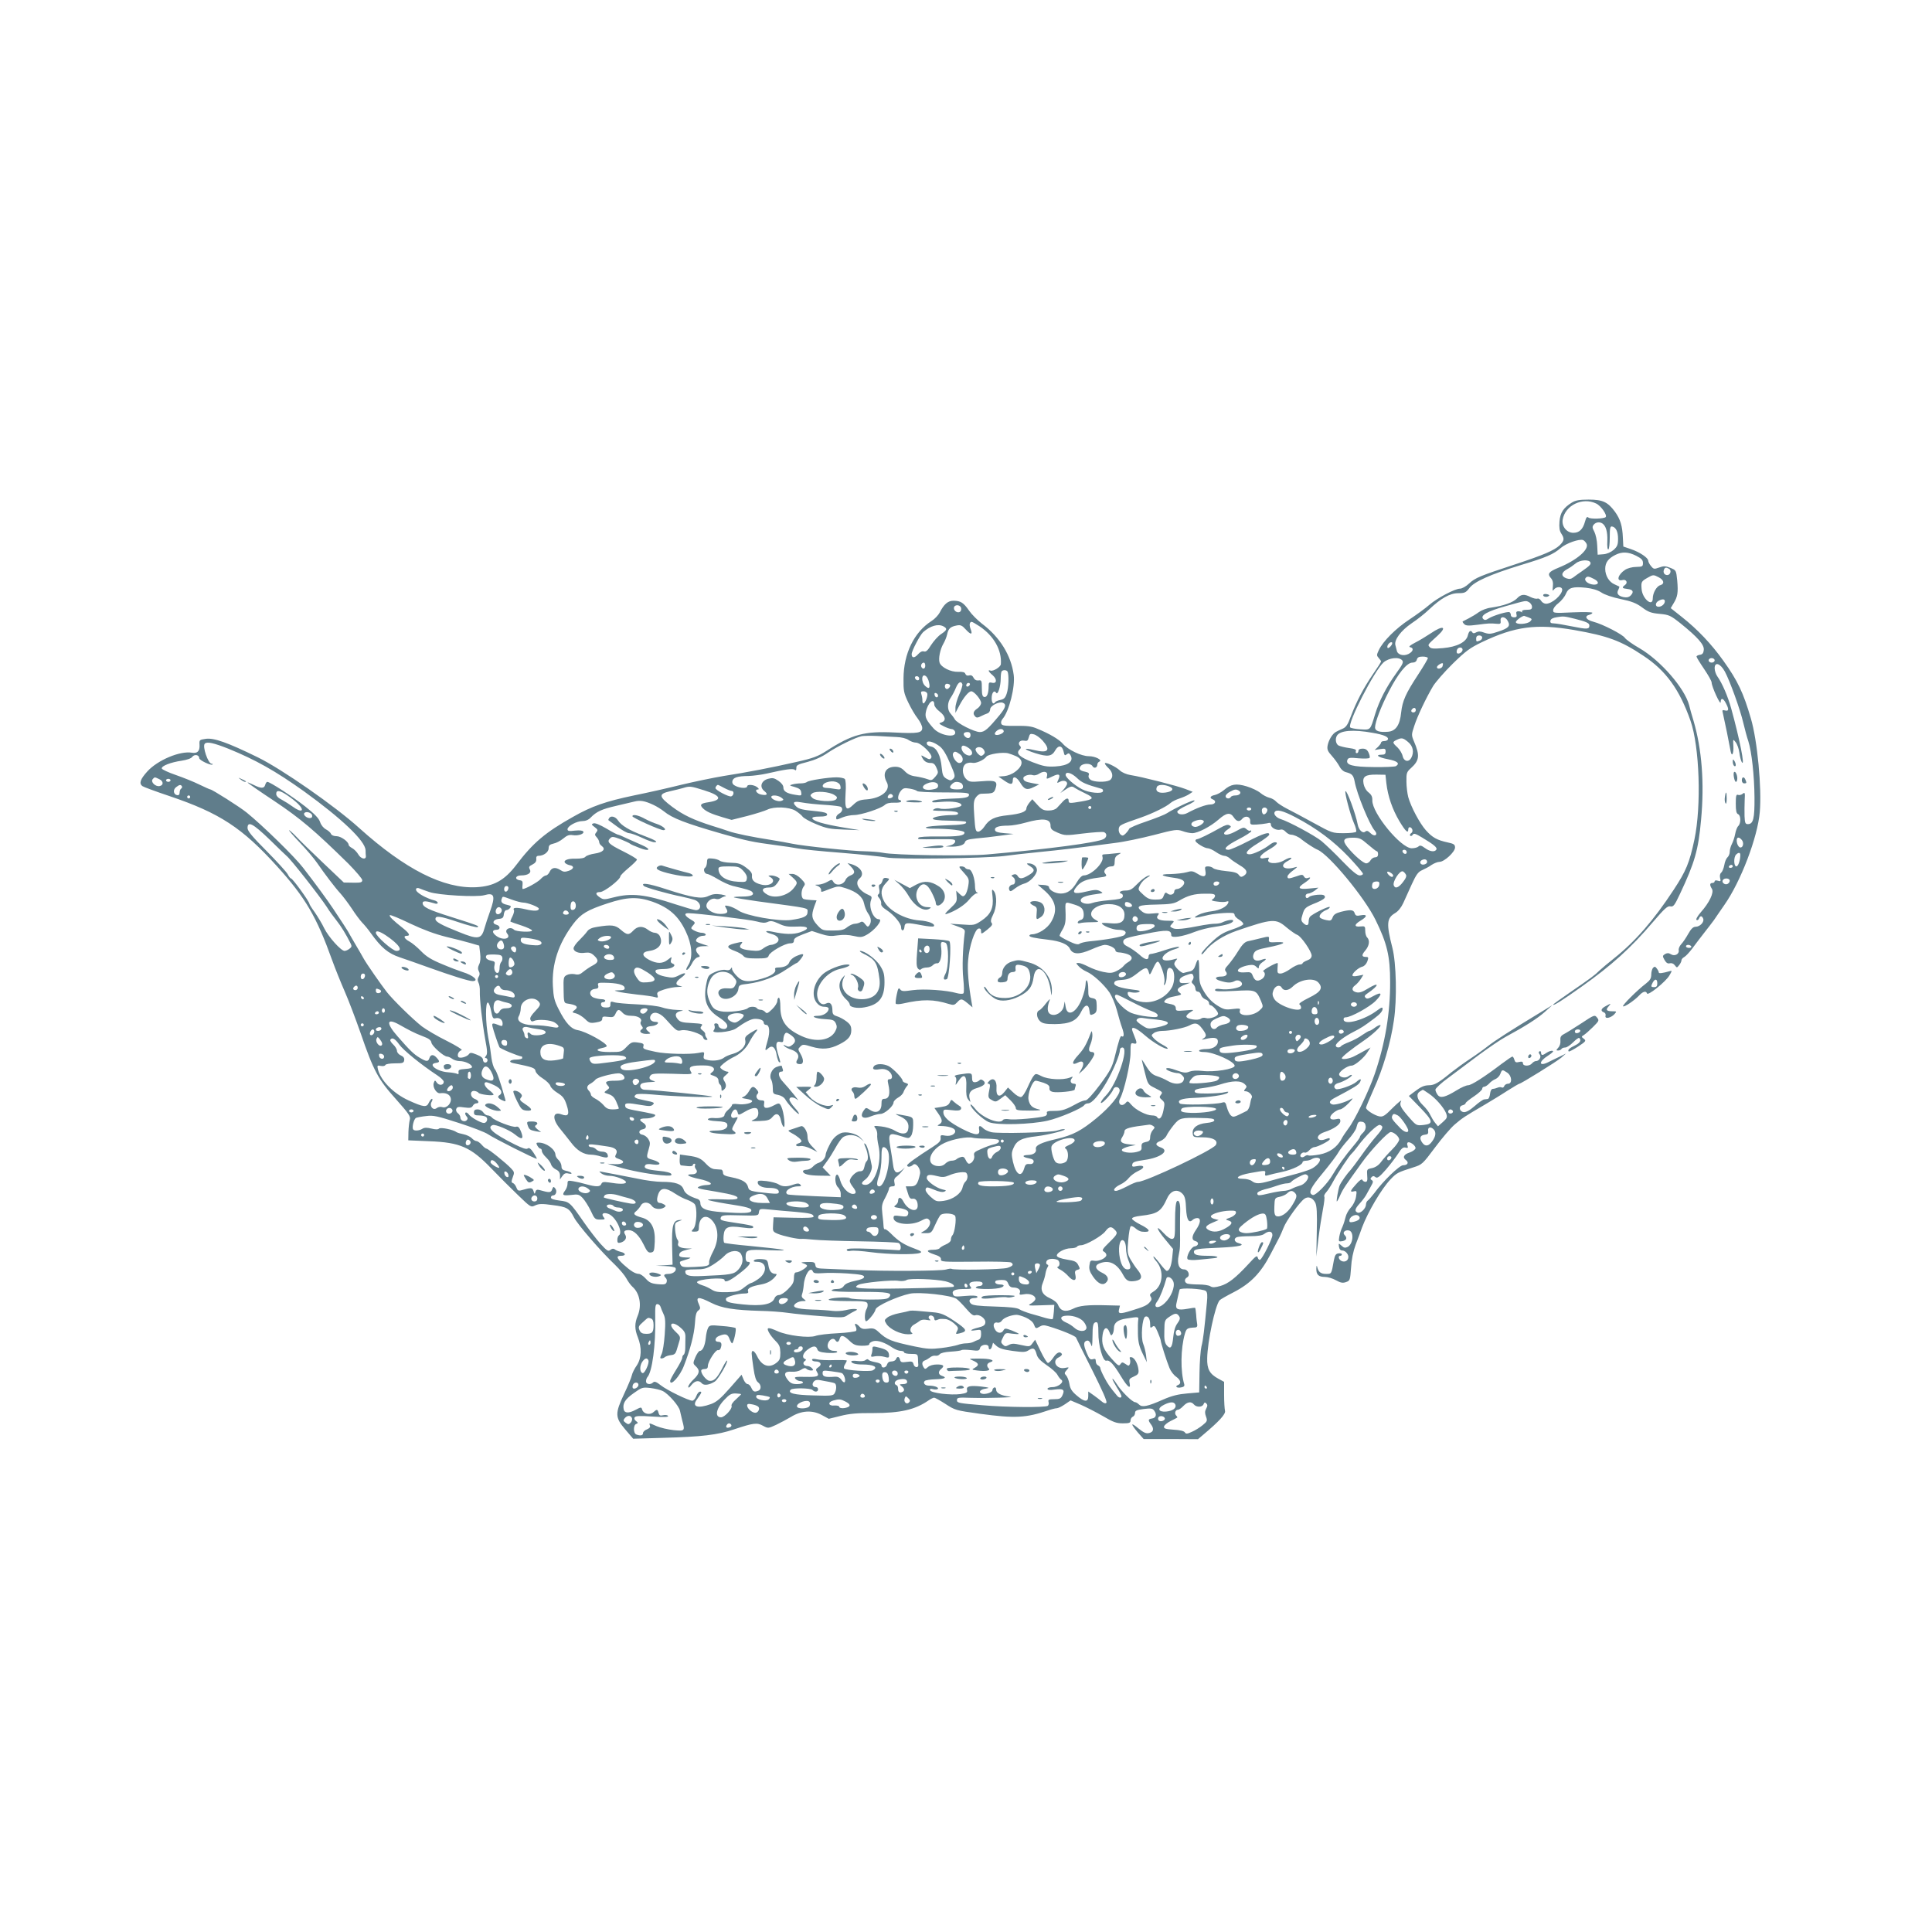 <?xml version="1.0" standalone="no"?>
<!DOCTYPE svg PUBLIC "-//W3C//DTD SVG 20010904//EN"
 "http://www.w3.org/TR/2001/REC-SVG-20010904/DTD/svg10.dtd">
<svg version="1.0" xmlns="http://www.w3.org/2000/svg"
 width="1280pt" height="1280pt" viewBox="0 0 1280 1280"
 preserveAspectRatio="xMidYMid meet">
<g transform="translate(0,1280) scale(0.1,-0.1)"
fill="#607d8b" stroke="none">
<path d="M10415 9471 c-57 -35 -78 -67 -83 -126 -3 -40 0 -62 12 -80 22 -34
20 -47 -11 -78 -37 -34 -104 -63 -298 -127 -229 -75 -261 -88 -302 -126 -20
-19 -47 -34 -60 -34 -34 0 -151 -62 -203 -107 -25 -22 -84 -65 -132 -97 -90
-59 -175 -144 -203 -203 -15 -32 -15 -36 -1 -52 9 -10 16 -20 16 -23 0 -4 -24
-42 -54 -85 -62 -91 -109 -180 -146 -278 -20 -56 -32 -73 -55 -83 -17 -7 -37
-17 -44 -21 -23 -12 -48 -53 -55 -89 -5 -27 0 -39 28 -70 18 -20 41 -52 50
-69 10 -20 27 -35 44 -39 39 -10 49 -20 57 -62 14 -80 98 -286 133 -325 25
-28 0 -45 -28 -17 -16 16 -25 19 -35 10 -17 -14 -43 11 -50 48 -13 70 -72 229
-81 220 -7 -8 32 -156 56 -211 12 -26 18 -52 15 -57 -3 -6 -40 -10 -82 -10
-76 0 -78 1 -202 69 -69 38 -148 80 -176 94 -27 14 -58 34 -69 45 -10 12 -31
24 -47 27 -16 4 -43 18 -59 32 -17 14 -57 33 -90 43 -70 21 -104 16 -152 -25
-17 -14 -44 -29 -59 -32 -31 -6 -38 -20 -14 -29 27 -11 17 -34 -16 -34 -29 0
-93 -24 -152 -56 -29 -16 -67 -11 -67 9 0 7 28 25 63 41 34 15 57 30 50 33
-11 4 -131 -52 -182 -85 -13 -9 -74 -33 -135 -54 -61 -20 -113 -43 -115 -49
-2 -6 -12 -20 -23 -31 -16 -16 -22 -17 -34 -7 -8 7 -14 23 -12 37 3 25 9 28
148 76 77 27 167 71 195 96 11 10 38 23 60 30 22 7 51 20 63 28 l24 16 -49 19
c-52 20 -289 81 -363 92 -26 4 -56 17 -70 30 -28 27 -100 60 -100 47 0 -5 11
-19 25 -32 30 -28 32 -65 6 -80 -28 -14 -104 -12 -126 4 -11 8 -16 19 -12 30
5 13 -1 18 -23 23 -37 7 -46 19 -30 38 17 20 67 19 78 -1 10 -18 32 -11 32 11
0 7 6 16 13 19 24 10 -26 36 -69 36 -50 0 -138 42 -173 83 -24 28 -87 66 -171
100 -34 15 -67 19 -138 18 -75 -1 -94 2 -98 14 -4 9 0 23 9 33 42 48 84 213
73 291 -17 129 -92 250 -209 338 -31 24 -70 63 -87 88 -36 52 -56 65 -103 65
-37 0 -63 -23 -91 -78 -9 -17 -33 -43 -54 -56 -116 -74 -185 -216 -186 -381
-1 -81 2 -97 31 -158 18 -38 46 -86 63 -107 16 -21 30 -49 30 -63 0 -33 -29
-38 -183 -30 -200 10 -281 -12 -450 -121 -58 -37 -88 -49 -200 -74 -166 -38
-328 -69 -482 -93 -66 -11 -192 -37 -280 -58 -88 -22 -230 -54 -315 -71 -186
-39 -279 -71 -402 -141 -184 -103 -267 -173 -378 -320 -78 -102 -149 -141
-265 -147 -216 -11 -470 118 -775 392 -161 146 -515 392 -673 469 -200 98
-291 130 -344 122 -42 -6 -43 -7 -41 -41 2 -40 -14 -57 -50 -51 -79 14 -228
-49 -296 -124 -47 -52 -56 -79 -33 -97 6 -5 89 -36 182 -67 331 -112 479 -209
711 -465 188 -208 261 -333 364 -620 21 -58 59 -152 84 -209 25 -57 72 -181
105 -275 86 -251 117 -308 234 -438 87 -98 98 -114 92 -137 -4 -14 -8 -51 -9
-81 l-1 -55 140 -6 c204 -8 274 -39 410 -180 50 -52 129 -131 176 -176 85 -82
86 -83 115 -69 24 11 45 12 115 2 96 -12 111 -21 142 -82 24 -47 178 -225 271
-313 32 -31 66 -72 76 -91 10 -19 28 -44 40 -55 49 -43 63 -124 35 -192 -21
-50 -21 -89 1 -143 27 -69 25 -138 -7 -186 -15 -21 -30 -51 -33 -66 -3 -15
-26 -70 -51 -123 -61 -130 -61 -155 7 -235 l53 -62 200 6 c254 7 358 19 468
56 129 43 152 46 192 24 33 -18 35 -18 87 6 29 14 74 38 99 53 68 42 140 46
202 13 l48 -26 77 19 c59 15 110 20 217 19 181 0 277 22 367 84 14 10 31 18
37 18 6 0 38 -18 71 -39 69 -45 70 -45 235 -68 230 -31 303 -27 450 23 23 8
48 14 56 14 9 0 33 12 54 26 l38 26 66 -28 c36 -16 103 -50 148 -76 68 -40 89
-48 132 -48 43 0 51 3 51 19 0 10 7 21 15 25 8 3 15 14 15 25 0 15 10 20 57
26 49 6 59 4 70 -11 19 -26 12 -48 -15 -52 -26 -4 -27 -11 -7 -38 22 -29 18
-51 -11 -58 -20 -5 -35 1 -70 29 -54 45 -56 35 -6 -25 l39 -44 180 0 180 -1
34 29 c105 88 151 138 145 159 -3 12 -6 60 -6 107 l0 85 -37 20 c-59 32 -77
64 -75 137 2 110 52 347 82 383 5 6 47 30 94 54 112 58 179 127 244 252 28 53
55 105 60 115 6 11 17 38 26 60 16 44 106 170 138 192 25 18 55 7 72 -26 10
-21 13 -66 10 -192 l-3 -165 14 120 c8 66 22 153 30 194 8 41 12 78 9 83 -4 5
3 19 14 31 11 12 32 45 46 72 29 54 109 174 123 184 4 3 20 22 34 41 60 81
136 153 152 147 25 -10 21 -22 -25 -75 -24 -27 -68 -84 -98 -127 -30 -42 -62
-85 -70 -94 -25 -26 -66 -84 -75 -106 -9 -24 -23 -105 -18 -105 2 0 13 19 23
43 19 42 32 60 142 213 59 83 173 204 192 204 21 0 56 -31 56 -50 0 -10 -21
-41 -48 -67 -26 -26 -59 -63 -72 -81 -16 -22 -37 -36 -60 -41 -34 -7 -35 -8
-32 -49 3 -32 0 -42 -11 -42 -9 0 -18 6 -21 13 -3 8 -18 -2 -40 -27 -41 -45
-45 -56 -16 -49 19 5 20 2 14 -36 -4 -25 -18 -54 -35 -72 -15 -16 -30 -44 -34
-62 -4 -17 -13 -47 -21 -65 -9 -18 -18 -48 -21 -66 -5 -32 -4 -33 21 -29 28 6
33 22 14 41 -16 16 3 35 28 30 36 -6 30 -89 -7 -109 -17 -8 -25 -7 -41 8 -20
18 -20 17 -17 -7 3 -17 10 -25 23 -25 10 0 25 -9 32 -21 19 -28 -2 -60 -34
-50 -22 7 -31 36 -12 36 6 0 10 4 10 10 0 5 -10 8 -22 6 -18 -2 -24 -12 -31
-47 -16 -91 -15 -89 -51 -89 -35 0 -51 12 -59 45 -3 14 -5 11 -6 -10 -1 -40
15 -55 57 -55 19 0 52 -10 73 -22 31 -17 45 -20 67 -12 26 9 27 13 33 94 3 55
14 109 31 155 15 39 34 89 42 113 39 103 128 255 189 319 41 43 48 46 151 79
57 18 61 21 143 131 46 62 105 131 131 153 49 42 65 53 197 130 42 25 110 66
151 93 41 26 77 47 80 47 11 0 248 147 277 172 l32 28 -45 -22 c-25 -12 -57
-27 -72 -35 -64 -32 -66 3 -2 43 29 19 40 30 30 32 -9 2 -26 -4 -38 -12 -28
-20 -38 -20 -38 0 0 8 -5 12 -10 9 -8 -5 -7 -11 1 -21 13 -16 -3 -44 -26 -44
-7 0 -18 -7 -25 -15 -16 -20 -60 -20 -60 0 0 11 -7 14 -26 9 -20 -5 -26 -2
-31 15 -3 11 -9 21 -13 21 -4 0 -36 -22 -71 -48 -117 -89 -201 -142 -222 -142
-12 0 -47 -15 -77 -34 -75 -46 -107 -54 -125 -30 -8 11 -15 26 -15 35 0 8 39
45 88 80 48 36 139 104 203 152 64 47 143 101 175 118 128 69 211 122 259 165
l50 45 -80 -49 c-195 -118 -303 -188 -345 -221 -25 -20 -79 -59 -120 -86 -41
-27 -97 -68 -125 -90 -84 -69 -112 -85 -147 -85 -34 -1 -53 -9 -104 -48 l-30
-23 73 -75 c88 -91 92 -109 26 -117 -47 -5 -49 -5 -93 45 -61 70 -71 88 -57
113 5 11 -18 -8 -54 -43 -55 -56 -67 -63 -92 -58 -32 7 -87 42 -87 57 0 5 23
59 50 120 62 135 113 307 135 459 21 139 16 378 -10 480 -41 160 -38 197 17
230 21 12 41 37 55 67 12 26 38 83 57 126 29 63 42 81 68 92 18 8 47 23 63 35
17 11 40 20 52 20 32 0 103 66 103 95 0 20 -8 25 -50 34 -69 15 -100 32 -143
80 -41 46 -99 155 -117 220 -6 23 -12 70 -12 103 -1 57 2 64 31 90 55 50 59
83 19 176 -18 43 -17 45 2 103 21 65 79 187 125 264 17 27 75 94 130 148 86
84 113 104 194 143 218 104 360 123 610 80 222 -39 308 -70 458 -170 149 -98
240 -223 313 -431 60 -173 73 -564 26 -787 -33 -155 -55 -208 -138 -334 -132
-201 -253 -340 -393 -452 -38 -30 -82 -67 -97 -81 -33 -33 -57 -50 -195 -145
-62 -43 -113 -79 -113 -82 0 -10 62 29 187 118 200 142 328 257 474 429 78 91
98 109 116 104 19 -4 27 5 63 82 98 208 122 291 140 491 23 245 5 470 -50 657
-12 39 -25 85 -29 103 -30 113 -190 297 -330 378 -46 26 -88 57 -95 67 -14 23
-148 92 -210 108 -48 12 -62 37 -26 46 11 3 20 9 20 13 0 5 -58 6 -130 3 -126
-6 -130 -5 -130 14 0 12 15 32 35 47 19 15 42 43 49 61 18 42 44 50 133 41 43
-5 77 -15 102 -31 21 -15 75 -33 129 -44 72 -15 103 -27 141 -55 41 -31 61
-38 117 -43 62 -6 71 -10 138 -63 114 -92 158 -142 154 -176 -2 -21 -9 -30
-25 -32 -13 -2 -23 -7 -23 -12 0 -5 22 -41 50 -82 27 -40 50 -80 50 -90 0 -26
59 -156 60 -130 0 31 17 28 35 -8 21 -40 19 -53 -6 -47 -18 5 -20 2 -15 -16 3
-12 15 -69 27 -127 11 -58 22 -115 25 -128 8 -40 21 -15 18 35 -3 48 -2 48 15
26 10 -12 21 -43 25 -70 3 -26 11 -55 16 -63 23 -34 -14 152 -70 355 -23 83
-60 169 -93 215 -9 13 -17 37 -17 53 0 45 38 32 68 -23 33 -62 101 -249 122
-340 10 -41 24 -95 33 -120 22 -69 40 -228 41 -374 1 -140 -8 -176 -44 -176
-17 0 -20 8 -22 53 -1 28 0 77 1 107 3 49 1 53 -13 41 -9 -7 -23 -11 -31 -7
-12 4 -15 -6 -15 -58 0 -48 4 -65 15 -70 19 -7 20 -60 2 -78 -8 -7 -17 -31
-21 -53 -4 -22 -14 -52 -22 -67 -8 -15 -14 -38 -14 -51 0 -14 -7 -30 -15 -37
-8 -7 -18 -30 -21 -51 -4 -21 -13 -44 -20 -50 -9 -7 -11 -21 -8 -36 6 -22 4
-24 -15 -18 -12 4 -21 2 -21 -4 0 -6 -7 -11 -15 -11 -18 0 -19 -14 -3 -39 15
-24 -17 -91 -73 -154 -23 -27 -35 -48 -29 -52 6 -3 13 1 16 9 8 21 20 20 28 0
9 -22 -21 -54 -50 -54 -16 0 -30 -13 -49 -47 -15 -27 -36 -58 -47 -69 -11 -12
-18 -30 -16 -39 5 -26 -27 -43 -52 -27 -15 9 -24 9 -39 1 -17 -11 -17 -14 -3
-39 11 -19 21 -26 35 -22 12 3 25 -2 33 -13 14 -18 14 -18 29 1 8 10 15 24 15
31 0 7 8 17 18 22 11 6 34 31 53 56 19 26 54 72 79 104 25 31 54 70 66 86 11
17 42 61 68 99 109 155 221 449 235 616 14 157 -16 475 -59 620 -49 169 -88
251 -182 382 -79 111 -171 208 -276 291 l-73 58 19 32 c27 44 31 71 24 151 -7
68 -7 68 -46 84 -32 13 -44 13 -74 2 -33 -12 -37 -11 -54 10 -10 12 -18 28
-18 35 0 19 -56 57 -115 77 l-50 17 -3 57 c-3 80 -17 124 -52 173 -48 65 -81
81 -175 81 -61 0 -87 -5 -110 -19z m160 -7 c32 -15 75 -77 63 -90 -12 -11
-101 -14 -114 -3 -10 8 -15 2 -23 -27 -14 -51 -38 -74 -77 -74 -44 0 -78 42
-71 87 16 95 131 151 222 107z m41 -132 c24 -16 35 -56 33 -115 -2 -36 1 -60
7 -57 5 3 9 39 9 80 0 61 3 74 15 72 26 -5 40 -34 40 -82 0 -39 -5 -51 -29
-73 -19 -16 -44 -27 -68 -29 l-38 -3 -3 60 c-1 33 -10 74 -19 92 -14 26 -15
34 -4 47 14 17 39 20 57 8z m-105 -134 c20 -37 -64 -110 -185 -159 -66 -27
-76 -41 -51 -69 12 -13 16 -30 13 -56 -3 -29 -2 -33 7 -20 17 22 55 21 55 -1
-1 -35 -67 -93 -107 -93 -12 0 -27 9 -33 20 -6 10 -17 17 -24 14 -8 -3 -28 2
-45 10 -42 22 -64 20 -91 -9 -25 -26 -89 -49 -173 -61 -26 -3 -62 -17 -80 -30
-17 -13 -48 -31 -67 -41 -19 -10 -37 -19 -39 -20 -3 -2 2 -10 10 -18 11 -11
28 -12 89 -4 75 10 82 10 130 6 21 -2 24 2 22 21 -5 31 31 30 48 -3 18 -33 5
-47 -65 -70 -47 -16 -60 -17 -90 -7 -25 10 -40 10 -54 3 -13 -8 -22 -8 -26 -1
-11 18 -23 10 -30 -19 -10 -45 -72 -77 -166 -85 -60 -5 -79 -4 -88 8 -13 15
-13 14 53 74 67 61 37 72 -45 16 -30 -20 -76 -48 -104 -62 -34 -18 -45 -27
-32 -30 26 -5 20 -29 -12 -45 -33 -16 -72 -5 -77 23 -2 8 -6 24 -9 35 -10 35
36 97 108 146 38 25 89 66 115 91 78 74 138 108 193 108 43 0 51 4 74 34 33
43 138 90 340 152 172 52 216 71 266 114 36 31 122 61 147 52 7 -2 17 -13 23
-24z m329 -80 c35 -18 45 -28 45 -48 0 -23 -4 -25 -45 -26 -26 0 -58 -9 -73
-19 -48 -31 -61 -79 -18 -68 25 7 38 -17 18 -32 -24 -18 -21 -23 15 -27 37 -4
45 -19 22 -43 -12 -12 -26 -15 -48 -11 -36 8 -48 24 -34 49 5 10 8 20 6 21 -2
1 -15 7 -30 14 -37 15 -63 58 -63 103 0 42 20 69 68 93 44 22 85 20 137 -6z
m-303 -45 c4 -12 -4 -21 -57 -58 -19 -13 -45 -31 -56 -40 -16 -12 -27 -13 -48
-6 -35 14 -33 38 5 59 18 9 43 27 58 39 28 24 91 28 98 6z m522 -42 c17 -11 7
-41 -13 -41 -19 0 -29 17 -22 35 6 17 15 18 35 6z m-69 -56 c35 -18 39 -44 10
-52 -24 -6 -50 -51 -50 -88 0 -60 -70 -1 -74 63 -4 47 -1 51 39 74 37 21 39
22 75 3z m-429 -11 c36 -18 33 -40 -6 -37 -33 3 -61 26 -51 42 10 15 21 14 57
-5z m469 -147 c0 -19 -21 -37 -42 -37 -23 0 -23 26 0 39 24 14 42 13 42 -2z
m-899 -7 c10 -6 19 -20 19 -30 0 -16 -7 -20 -35 -20 -22 0 -33 -4 -31 -12 1
-7 1 -10 -1 -5 -3 4 -13 7 -23 7 -13 0 -17 -5 -13 -20 4 -15 0 -20 -16 -20
-12 0 -21 6 -21 14 0 8 -4 17 -9 20 -11 7 -108 -22 -138 -41 -18 -12 -27 -13
-36 -4 -23 23 26 51 148 85 143 40 132 38 156 26z m-3764 -36 c3 -8 1 -20 -4
-25 -14 -14 -43 0 -43 22 0 24 38 26 47 3z m3759 -64 c25 -10 26 -12 12 -27
-19 -18 -89 -23 -95 -6 -3 9 34 38 54 43 1 0 14 -5 29 -10z m309 -10 c75 -19
95 -28 95 -44 0 -26 -16 -26 -115 -6 -54 11 -108 20 -122 20 -18 0 -24 5 -21
18 2 11 16 19 43 23 44 7 47 7 120 -11z m-3946 -49 c95 -63 149 -158 142 -251
-1 -19 -51 -49 -68 -43 -21 8 -15 -7 14 -31 31 -27 27 -58 -6 -49 -18 4 -21 1
-21 -23 0 -48 -11 -75 -29 -72 -12 3 -16 16 -16 58 0 51 -2 55 -22 52 -14 -2
-26 4 -33 18 -7 14 -17 19 -29 15 -12 -3 -21 0 -25 10 -4 12 -17 15 -48 14
-49 -2 -113 30 -123 61 -9 27 4 89 25 125 10 17 21 44 25 62 8 38 21 51 63 59
26 5 36 1 61 -27 34 -37 47 -35 31 5 -10 27 -6 46 8 46 4 0 27 -13 51 -29z
m-238 -1 c27 -15 24 -24 -16 -51 -20 -13 -49 -46 -66 -72 -22 -36 -34 -47 -47
-43 -12 4 -26 -3 -40 -19 -23 -26 -42 -26 -42 1 0 22 55 126 76 146 48 42 99
57 135 38z m3569 -74 c0 -8 -7 -17 -16 -20 -23 -9 -24 -8 -24 14 0 13 7 20 20
20 11 0 20 -6 20 -14z m-607 -58 c-10 -11 -19 -15 -21 -8 -5 15 18 41 30 34 5
-3 1 -15 -9 -26z m477 -23 c0 -16 -27 -32 -37 -22 -3 4 -3 13 0 22 8 20 37 20
37 0z m-230 -55 c0 -6 -29 -55 -65 -110 -82 -125 -103 -172 -112 -250 -8 -84
-36 -124 -87 -128 -57 -5 -86 5 -86 28 0 35 41 142 92 240 61 118 119 190 155
190 16 0 27 7 30 20 4 15 14 20 39 20 19 0 34 -5 34 -10z m-170 -15 c10 -12 3
-27 -40 -86 -65 -90 -112 -181 -140 -272 -32 -106 -29 -103 -96 -99 -33 2 -63
8 -68 12 -23 22 159 377 221 432 35 30 102 38 123 13z m2070 0 c0 -8 -9 -15
-20 -15 -11 0 -20 7 -20 15 0 8 9 15 20 15 11 0 20 -7 20 -15z m-5230 -35 c0
-21 -15 -27 -25 -10 -7 12 2 30 16 30 5 0 9 -9 9 -20z m3427 -5 c-7 -16 -37
-21 -37 -5 0 10 32 31 39 25 2 -2 1 -11 -2 -20z m-2882 -34 c10 -18 8 -108 -5
-145 -9 -29 -18 -38 -41 -43 -16 -3 -32 -10 -35 -14 -12 -20 -24 -7 -24 25 0
37 17 57 30 36 11 -17 30 43 30 95 0 23 3 45 7 48 9 10 31 9 38 -2z m-520 -72
c9 -39 0 -47 -25 -24 -30 27 -25 90 6 64 7 -6 16 -24 19 -40z m-65 25 c0 -17
-22 -14 -28 4 -2 7 3 12 12 12 9 0 16 -7 16 -16z m286 -37 c2 -7 -7 -38 -21
-68 -13 -30 -25 -69 -25 -88 l0 -34 26 49 c29 55 62 94 79 94 19 0 65 -55 65
-77 0 -11 -11 -28 -25 -37 -27 -18 -32 -35 -13 -54 8 -8 17 -8 37 3 14 7 34
16 44 19 9 3 17 15 17 26 0 24 58 54 84 44 25 -10 19 -32 -21 -81 -78 -94
-100 -113 -131 -113 -37 0 -151 58 -166 84 -6 11 -19 28 -28 38 -23 24 -23 73
1 106 10 15 26 44 34 65 16 38 34 48 43 24z m45 -10 c-13 -13 -26 -3 -16 12 3
6 11 8 17 5 6 -4 6 -10 -1 -17z m-128 6 c9 -9 -13 -34 -24 -27 -14 8 -11 34 4
34 8 0 17 -3 20 -7z m-150 -57 c6 -15 -13 -66 -25 -66 -4 0 -7 8 -7 18 1 9 -2
27 -6 40 -6 18 -3 22 13 22 11 0 22 -6 25 -14z m72 -14 c0 -18 -20 -15 -23 4
-3 10 1 15 10 12 7 -3 13 -10 13 -16z m-25 -61 c0 -10 16 -31 35 -45 40 -31
45 -61 13 -72 -20 -6 -20 -8 13 -25 19 -10 42 -18 52 -19 10 0 20 -7 24 -16
17 -46 -96 -30 -141 19 -49 55 -59 75 -52 109 12 63 56 100 56 49z m3190 -36
c0 -8 -7 -15 -15 -15 -16 0 -20 12 -8 23 11 12 23 8 23 -8z m-2730 -140 c0
-15 -46 -32 -57 -21 -10 9 18 36 38 36 11 0 19 -7 19 -15z m2443 -10 c78 -13
112 -29 101 -46 -3 -5 -14 -9 -25 -9 -10 0 -19 -4 -19 -10 0 -5 -10 -18 -21
-29 l-22 -20 37 6 c32 5 36 3 36 -16 0 -16 -6 -21 -25 -21 -48 0 -24 -18 40
-30 63 -12 82 -28 53 -46 -7 -4 -73 -7 -146 -6 -143 1 -188 14 -175 48 5 14
17 16 74 10 37 -3 70 -2 73 3 3 4 0 20 -7 35 -9 19 -20 26 -39 26 -18 0 -28
-5 -28 -15 0 -8 -5 -15 -11 -15 -6 0 -9 6 -6 14 4 10 -8 15 -45 20 -29 4 -60
12 -70 17 -18 10 -24 44 -10 66 22 34 109 41 235 18z m-2663 -15 c0 -23 -22
-27 -39 -7 -13 16 -5 27 21 27 11 0 18 -7 18 -20z m478 -37 c55 -63 37 -85
-54 -63 -79 19 -76 6 5 -20 82 -26 110 -22 133 20 21 36 46 31 55 -11 5 -24 8
-27 20 -17 11 9 16 9 24 -3 26 -42 -12 -72 -99 -77 -57 -3 -80 1 -150 28 -87
34 -113 58 -88 83 11 10 12 17 4 25 -18 18 -2 40 26 35 21 -4 26 -1 32 22 6
23 10 26 33 20 14 -3 41 -22 59 -42z m-968 24 c32 -1 65 -9 80 -20 13 -9 35
-17 48 -17 33 0 115 -80 102 -100 -8 -13 -13 -13 -40 2 -29 17 -30 17 -20 -2
13 -25 30 -35 58 -35 17 0 27 -9 37 -33 13 -30 12 -34 -9 -59 -21 -24 -26 -25
-52 -15 -16 6 -50 14 -76 18 -33 4 -54 14 -74 35 -20 21 -37 29 -63 29 -62 0
-87 -44 -57 -100 31 -54 -31 -108 -132 -116 -46 -3 -62 -10 -88 -35 -48 -46
-58 -33 -52 72 4 55 1 92 -5 98 -6 6 -31 11 -55 11 -56 0 -184 -20 -196 -31
-6 -5 -24 -9 -40 -9 -17 0 -42 -3 -56 -7 -22 -6 -21 -7 15 -17 30 -9 41 -17
43 -35 4 -23 2 -24 -38 -17 -58 9 -80 23 -80 49 0 14 -13 30 -33 44 -28 19
-38 21 -69 13 -45 -13 -58 -54 -24 -81 27 -22 18 -31 -22 -23 -30 6 -46 34
-19 34 7 0 4 7 -7 15 -22 17 -66 20 -66 5 0 -14 -43 -13 -75 2 -18 8 -25 18
-23 32 4 24 32 34 108 35 30 1 84 8 120 16 122 28 173 35 185 25 8 -7 11 -3
11 12 -1 18 9 24 74 40 49 13 95 33 135 61 64 43 184 102 225 110 14 2 59 3
100 1 41 -3 100 -5 130 -7z m3389 -33 c33 -27 41 -67 21 -105 -17 -31 -49 -24
-57 11 -3 17 -19 43 -34 58 -35 32 -35 36 -6 50 33 16 43 14 76 -14z m-3103
-29 c21 -16 43 -52 68 -111 35 -80 36 -88 22 -103 -15 -14 -19 -14 -44 -1 -23
14 -28 24 -33 75 -7 80 -33 131 -70 139 -18 3 -29 12 -29 22 0 22 44 11 86
-21z m-4714 -15 c182 -74 313 -148 501 -282 252 -182 405 -328 409 -390 0 -16
1 -34 2 -40 2 -26 -33 -19 -50 11 -9 16 -28 35 -41 42 -13 7 -23 16 -23 21 0
21 -51 58 -80 58 -18 0 -33 6 -37 15 -3 9 -18 22 -33 30 -17 9 -33 29 -39 48
-8 25 -36 54 -99 104 -83 65 -233 163 -251 163 -5 0 -11 -9 -14 -20 -7 -25
-27 -25 -77 0 -22 11 -40 18 -40 16 0 -3 79 -58 176 -122 175 -117 268 -196
492 -416 50 -51 92 -100 92 -109 0 -15 -9 -18 -61 -17 l-61 1 -137 130 c-75
71 -155 149 -177 173 -23 24 -45 44 -49 44 -4 0 28 -37 71 -82 44 -46 95 -106
114 -134 52 -75 119 -164 156 -204 17 -19 51 -64 75 -100 23 -36 54 -77 68
-92 14 -14 40 -45 56 -68 70 -98 116 -137 195 -163 41 -14 125 -43 185 -65
156 -56 271 -92 295 -92 48 0 7 38 -65 60 -22 7 -83 30 -135 52 -73 30 -106
51 -140 86 -25 26 -60 55 -77 64 -34 18 -44 38 -18 38 26 0 17 17 -27 52 -66
52 -92 78 -85 85 4 3 65 -22 135 -56 89 -42 163 -69 238 -88 60 -14 134 -33
164 -42 l55 -16 6 -50 c4 -32 2 -59 -7 -75 -9 -19 -9 -31 -2 -44 8 -14 7 -25
-1 -38 -8 -13 -8 -24 -1 -38 6 -11 10 -37 9 -57 -2 -52 16 -209 36 -321 14
-73 15 -95 5 -107 -9 -11 -9 -15 -1 -15 6 0 11 -7 11 -15 0 -8 -7 -15 -15 -15
-8 0 -15 8 -15 18 0 13 -14 24 -42 35 -35 14 -43 15 -52 2 -14 -18 -62 -30
-70 -17 -9 15 4 40 22 44 10 2 -34 30 -98 62 -63 31 -137 75 -165 96 -61 48
-189 173 -231 226 -40 51 -135 188 -154 222 -8 15 -33 58 -55 95 -22 38 -45
77 -50 87 -11 18 -36 57 -98 150 -41 61 -113 160 -199 271 -54 71 -268 280
-373 365 -45 37 -230 154 -242 154 -3 0 -35 14 -72 32 -36 18 -106 46 -155 63
-50 17 -92 37 -94 43 -5 17 60 42 131 52 37 6 64 15 71 26 15 19 46 13 46 -9
0 -14 79 -51 88 -42 3 3 0 5 -6 5 -23 0 -63 116 -45 133 14 15 59 5 155 -33z
m4906 4 c42 -29 20 -68 -23 -40 -26 17 -34 56 -12 56 7 0 23 -7 35 -16z m101
-13 c8 -14 7 -22 -5 -32 -12 -10 -19 -9 -36 8 -11 12 -17 26 -14 32 11 18 44
13 55 -8z m-161 -27 c29 -20 26 -59 -3 -59 -21 0 -51 48 -40 65 8 14 17 13 43
-6z m374 -14 c50 -23 48 -63 -6 -103 -19 -15 -50 -27 -72 -29 l-39 -3 39 -27
c42 -29 56 -28 56 3 0 31 26 22 49 -16 27 -46 45 -52 89 -30 l37 18 -43 8
c-50 9 -62 16 -62 34 0 15 41 28 64 19 9 -3 28 1 42 11 31 20 58 13 51 -15 -6
-24 -6 -24 38 -3 41 20 53 13 37 -22 -11 -24 -11 -25 9 -15 23 13 49 7 49 -12
0 -6 -10 -23 -22 -37 l-23 -25 25 17 c40 28 52 31 69 18 9 -6 40 -23 70 -37
64 -30 59 -40 -25 -54 -78 -13 -84 -13 -84 5 0 22 -17 18 -40 -7 -12 -13 -28
-31 -37 -40 -10 -11 -31 -18 -56 -18 -33 0 -45 6 -74 38 l-34 37 -20 -24 c-10
-13 -19 -29 -19 -37 0 -22 -39 -36 -122 -45 -88 -9 -124 -26 -156 -75 -12 -19
-31 -34 -41 -34 -17 0 -20 11 -26 100 -6 84 -5 104 9 125 9 14 24 25 34 26 9
0 33 1 52 2 27 2 36 7 44 28 18 53 6 61 -88 53 -77 -6 -85 -5 -105 15 -29 29
-29 86 0 102 12 6 30 8 42 5 22 -5 76 18 92 41 13 17 109 32 145 22 14 -4 37
-12 52 -19z m404 -145 c32 -31 59 -42 162 -71 8 -2 12 -10 9 -17 -6 -18 -93
-10 -138 14 -49 25 -109 77 -109 95 0 25 38 15 76 -21z m2049 -34 c10 -87 40
-173 86 -251 41 -68 59 -85 59 -55 0 20 19 19 27 -1 3 -9 0 -20 -8 -24 -7 -5
-10 -12 -6 -17 5 -4 12 -1 17 7 7 11 19 7 62 -19 80 -48 102 -67 94 -80 -11
-18 -44 -13 -76 11 -23 17 -33 19 -42 10 -7 -7 -27 -12 -45 -12 -72 0 -263
233 -261 317 1 24 -6 38 -25 53 -16 12 -29 36 -33 57 -9 48 11 62 87 61 l58
-1 6 -56z m-8130 27 c29 -13 30 -41 2 -46 -27 -5 -60 27 -46 45 14 16 12 16
44 1z m75 -8 c0 -5 -7 -10 -15 -10 -8 0 -15 5 -15 10 0 6 7 10 15 10 8 0 15
-4 15 -10z m4438 -39 c4 -22 1 -24 -35 -18 -21 4 -48 7 -60 7 -32 0 -29 26 4
37 43 15 87 2 91 -26z m647 4 c0 -15 -9 -21 -40 -26 -61 -10 -84 20 -31 41 35
15 71 8 71 -15z m149 19 c9 -3 16 -15 16 -25 0 -15 -7 -19 -39 -19 -46 0 -58
12 -35 34 16 17 33 20 58 10z m-5159 -23 c3 -5 1 -12 -5 -16 -5 -3 -10 -15
-10 -26 0 -14 -6 -19 -17 -17 -25 5 -28 37 -6 53 22 17 30 18 38 6z m3592 -11
c21 -11 43 -20 50 -20 18 0 16 -29 -2 -36 -15 -6 -105 41 -105 55 0 8 10 21
17 21 2 0 20 -9 40 -20z m2948 10 c37 -14 26 -34 -24 -41 -45 -6 -68 8 -57 36
6 17 43 20 81 5z m-3080 -26 c113 -35 124 -64 29 -79 -51 -7 -60 -17 -38 -39
22 -23 59 -39 130 -60 l61 -18 104 26 c57 15 117 34 133 42 45 22 144 18 186
-7 19 -12 41 -30 47 -39 7 -10 48 -33 90 -50 67 -28 92 -33 183 -36 l105 -4
-115 19 c-124 21 -192 41 -198 59 -2 8 13 12 47 12 37 0 51 4 51 14 0 10 -19
16 -67 21 -96 9 -121 15 -138 32 -27 26 -18 36 28 28 53 -9 93 -13 184 -19 40
-3 77 -8 83 -11 17 -10 11 -34 -10 -45 -11 -6 -20 -17 -20 -25 0 -18 0 -18 43
0 20 8 54 15 75 15 46 0 178 43 204 67 12 11 33 16 63 15 25 -1 45 2 45 8 0 5
-4 10 -10 10 -16 0 -11 36 8 60 16 19 24 21 60 15 23 -4 44 -11 48 -16 3 -5
81 -9 175 -9 143 0 169 -2 169 -15 0 -19 -24 -24 -137 -27 -56 -2 -97 -8 -104
-15 -10 -10 1 -11 53 -6 78 7 138 -2 138 -22 0 -15 -113 -32 -146 -21 -11 3
-26 1 -34 -4 -18 -11 -17 -11 79 -13 49 -1 76 -6 78 -14 3 -9 -8 -13 -35 -13
-65 0 -132 -12 -132 -24 0 -7 36 -12 106 -13 58 -1 108 -4 112 -7 14 -15 -19
-21 -131 -24 -67 -2 -126 -8 -132 -13 -5 -5 12 -9 46 -9 109 0 209 -12 209
-26 0 -21 -40 -27 -172 -26 -76 1 -129 -2 -133 -8 -7 -12 -11 -11 133 -10 104
1 113 0 110 -17 -2 -10 -16 -20 -33 -24 l-30 -7 31 -1 c53 -2 92 10 97 29 4
14 19 19 73 25 38 3 110 11 159 18 l90 12 -60 5 c-45 4 -61 9 -63 21 -4 19 24
29 88 29 25 0 77 9 115 20 115 32 165 26 165 -19 0 -23 8 -31 48 -48 46 -19
51 -20 169 -5 66 8 128 12 137 9 22 -9 20 -34 -2 -46 -45 -24 -363 -66 -772
-102 -139 -12 -617 -5 -690 11 -25 5 -78 9 -118 10 -80 0 -412 35 -482 50 -25
5 -88 17 -140 25 -128 20 -237 42 -285 59 -22 8 -69 23 -105 34 -126 40 -193
72 -267 127 -90 68 -92 85 -13 103 30 7 69 16 85 21 45 14 51 13 140 -15z
m3544 -3 c19 -12 5 -31 -24 -31 -13 0 -27 -4 -30 -10 -9 -15 -35 -12 -35 5 0
8 12 21 28 29 32 18 42 19 61 7z m-6303 -32 c24 -16 55 -41 69 -55 48 -48 22
-61 -36 -18 -19 14 -51 34 -71 45 -25 12 -38 26 -38 39 0 28 24 25 76 -11z
m3622 4 c18 -11 21 -17 12 -28 -17 -21 -135 -14 -158 9 -16 16 -16 18 1 31 23
16 112 10 145 -12z m387 -3 c3 -6 -1 -13 -10 -16 -19 -8 -30 0 -20 15 8 14 22
14 30 1z m-4655 -10 c0 -5 -4 -10 -10 -10 -5 0 -10 5 -10 10 0 6 5 10 10 10 6
0 10 -4 10 -10z m3916 -4 c18 -14 18 -15 1 -22 -21 -8 -67 10 -67 26 0 15 43
12 66 -4z m-848 -48 c24 -11 55 -31 70 -43 56 -46 142 -79 385 -149 161 -46
202 -55 362 -76 50 -6 113 -16 140 -21 28 -6 158 -19 289 -29 132 -11 266 -25
298 -31 71 -14 656 -6 783 10 44 6 148 18 230 26 143 14 251 27 500 60 61 7
178 32 260 53 140 37 153 38 189 26 21 -8 51 -14 65 -14 37 0 120 43 174 90
52 46 78 50 101 15 19 -29 38 -32 56 -10 21 25 55 15 53 -15 -1 -23 2 -25 40
-23 23 1 54 5 70 8 21 6 27 4 27 -8 0 -21 36 -40 62 -34 12 4 26 -2 36 -14 9
-10 25 -19 35 -19 18 0 51 -14 71 -32 28 -22 83 -59 106 -68 77 -34 310 -315
383 -464 77 -156 97 -242 97 -411 1 -205 -33 -408 -102 -610 -37 -109 -131
-305 -175 -362 -17 -23 -38 -54 -46 -70 -29 -54 -78 -89 -145 -102 -34 -6 -67
-9 -73 -6 -5 4 -16 1 -24 -5 -19 -16 -40 -3 -25 15 6 8 17 12 24 9 7 -3 21 4
31 16 10 11 25 20 33 20 20 0 102 42 102 52 0 10 -3 10 -33 -1 -13 -5 -30 -6
-37 -1 -21 13 -4 37 36 50 61 20 104 50 104 72 0 16 -5 19 -29 13 -42 -9 -51
13 -17 42 15 12 35 23 45 23 9 0 35 19 56 41 29 30 33 38 15 27 -38 -22 -107
-41 -124 -35 -25 10 -19 25 18 44 127 67 156 85 166 103 13 25 3 26 -24 2 -26
-23 -122 -56 -136 -47 -19 12 -10 33 18 40 33 8 95 45 88 53 -3 2 -12 -1 -20
-7 -20 -17 -60 -10 -64 10 -3 18 54 59 83 59 21 0 84 53 107 92 l18 28 -41
-22 c-23 -13 -51 -28 -63 -34 -32 -18 -86 -27 -86 -15 0 10 67 63 152 121 52
36 111 91 104 98 -4 3 -20 -4 -36 -16 -16 -12 -33 -22 -38 -22 -4 0 -26 -13
-48 -28 -21 -16 -60 -36 -86 -46 -26 -10 -50 -22 -53 -27 -9 -13 -35 -11 -35
4 0 17 55 59 120 92 48 24 72 40 138 90 35 26 52 46 52 61 0 13 -7 11 -34 -9
-82 -63 -216 -101 -224 -64 -2 11 3 17 14 17 34 0 159 69 198 109 48 49 41 63
-15 32 -32 -18 -43 -21 -52 -11 -9 9 -6 16 12 28 81 55 83 81 3 32 -37 -23
-57 -29 -76 -24 -30 7 -34 27 -8 46 10 7 27 26 37 41 l18 29 -36 -7 c-24 -5
-37 -3 -37 3 0 16 41 52 67 58 12 3 26 18 32 35 9 25 7 29 -8 29 -30 0 -32 12
-6 42 27 32 32 67 13 87 -7 6 -13 26 -13 44 0 30 -2 32 -32 29 -43 -5 -42 13
2 39 45 27 45 43 1 35 -29 -6 -35 -3 -41 14 -7 23 -27 25 -91 9 -34 -9 -48
-18 -55 -37 -8 -21 -14 -24 -41 -18 -18 3 -37 11 -42 16 -12 12 10 39 41 51
13 5 23 13 23 19 0 12 -120 -47 -132 -65 -4 -5 -8 -20 -8 -32 0 -27 -15 -29
-37 -7 -13 13 -14 22 -4 53 13 46 19 51 94 81 40 17 57 29 55 39 -3 12 -14 15
-48 13 -25 -2 -49 -8 -55 -13 -14 -14 -25 -11 -25 6 0 8 8 15 18 15 9 0 28 9
42 19 l25 20 -63 -6 c-72 -7 -80 5 -27 39 36 24 47 42 19 31 -10 -4 -20 0 -25
10 -8 14 -14 14 -50 1 -51 -17 -59 -18 -59 -1 0 8 17 26 38 41 29 22 32 26 12
20 -73 -23 -110 10 -48 42 18 9 28 19 22 21 -7 2 -27 -5 -45 -16 -49 -30 -124
-24 -104 9 6 9 0 10 -24 5 -51 -11 -38 19 24 55 53 30 69 50 41 50 -7 0 -24
-8 -37 -19 -36 -28 -106 -61 -129 -61 -40 0 -19 29 52 72 39 24 73 49 76 56 8
25 -38 11 -142 -43 -58 -30 -115 -55 -126 -55 -42 0 -17 27 65 69 47 24 85 49
85 54 0 6 -3 7 -7 4 -3 -4 -14 0 -24 9 -17 15 -22 14 -65 -10 -48 -27 -84 -34
-84 -16 0 5 12 17 26 26 22 15 23 19 9 26 -11 7 -30 1 -63 -18 -67 -38 -140
-74 -152 -74 -5 0 -10 -5 -10 -10 0 -13 60 -50 82 -50 9 0 34 -11 54 -25 20
-14 45 -25 55 -25 11 0 27 -8 37 -17 10 -10 40 -30 66 -46 49 -28 57 -50 24
-71 -14 -8 -20 -7 -31 8 -10 14 -32 20 -85 25 -40 4 -77 12 -84 19 -7 7 -22
12 -35 12 -19 0 -22 -4 -17 -29 8 -40 -10 -47 -52 -20 -31 19 -40 20 -73 10
-21 -6 -69 -11 -107 -12 -77 0 -64 -13 26 -25 62 -8 80 -26 55 -54 -10 -11
-26 -20 -37 -20 -10 0 -18 -7 -18 -15 0 -21 -27 -30 -45 -15 -12 10 -16 8 -25
-14 -8 -23 -15 -26 -55 -26 -37 0 -52 6 -81 33 -36 33 -36 33 -20 65 9 17 29
38 44 46 15 9 23 15 19 16 -17 0 -51 -24 -87 -61 -30 -31 -44 -39 -73 -39 -35
0 -51 -14 -25 -22 6 -2 9 -11 6 -20 -5 -12 -27 -17 -90 -22 -46 -4 -95 -12
-110 -18 -34 -13 -78 -3 -78 17 0 19 33 32 101 41 50 7 51 7 27 20 -21 11 -36
10 -92 -3 -82 -20 -99 -10 -61 35 28 33 62 47 140 57 58 7 62 10 46 29 -15 18
11 46 42 46 18 0 22 6 22 32 0 24 6 36 25 46 23 13 22 13 -24 8 -27 -3 -58 -6
-68 -6 -14 0 -18 -5 -14 -16 14 -37 -73 -124 -124 -124 -12 0 -29 -17 -45 -44
-31 -53 -63 -76 -107 -76 -36 0 -78 23 -78 43 0 7 -16 13 -38 14 l-37 2 38
-33 c82 -69 98 -134 51 -214 -25 -43 -84 -81 -126 -82 -10 0 -18 -4 -18 -9 0
-9 31 -16 125 -27 79 -9 130 -30 143 -59 18 -39 61 -41 141 -6 38 17 79 31 90
31 30 0 71 -21 71 -37 0 -7 11 -13 24 -13 12 0 37 -5 55 -11 36 -13 38 -35 6
-53 -11 -6 -25 -18 -32 -27 -7 -9 -28 -24 -47 -33 -29 -14 -43 -14 -88 -5 -29
6 -73 22 -98 35 -25 13 -53 24 -64 24 -19 0 -19 0 0 -21 10 -12 34 -28 52 -36
42 -17 115 -84 153 -139 15 -23 37 -74 48 -115 11 -41 26 -94 35 -118 15 -41
14 -67 -3 -56 -8 5 -17 -22 -47 -143 -16 -62 -30 -89 -96 -178 -47 -63 -85
-104 -95 -104 -10 0 -31 -7 -48 -16 -84 -46 -107 -54 -159 -54 -43 0 -54 -3
-50 -14 3 -7 -2 -16 -11 -20 -31 -12 -209 -28 -241 -21 -18 3 -35 1 -39 -5
-20 -33 -138 14 -184 74 -17 21 -31 34 -31 27 0 -23 82 -100 123 -116 54 -21
278 -15 387 10 77 17 232 83 244 104 4 6 15 11 25 11 26 0 73 55 125 145 44
78 86 179 86 210 0 8 7 15 16 15 47 0 -37 -244 -108 -317 -23 -23 -38 -46 -34
-50 8 -8 72 62 82 90 7 21 37 19 42 -3 5 -30 -62 -113 -152 -187 -102 -84
-156 -113 -266 -139 -101 -23 -142 -43 -137 -66 6 -23 -15 -39 -52 -40 -42 -1
-39 -14 5 -22 26 -5 34 -12 32 -24 -3 -11 -12 -16 -29 -14 -20 2 -27 -4 -34
-30 -19 -63 -54 -41 -74 45 -10 46 -10 61 3 90 21 51 54 68 154 79 79 9 220
46 180 47 -9 1 -29 -4 -44 -9 -34 -13 -388 -22 -436 -11 -20 5 -44 16 -53 25
-23 23 -33 20 -28 -8 8 -42 -24 -40 -111 4 -87 45 -126 79 -126 111 0 19 4 20
54 14 39 -5 56 -3 62 6 5 8 1 17 -11 23 -10 6 -26 18 -36 27 -16 16 -18 15
-27 -6 -8 -17 -22 -24 -56 -29 l-45 -7 25 -36 c29 -42 30 -58 7 -72 -16 -9
-14 -10 8 -11 48 0 91 -13 96 -28 9 -23 -26 -43 -64 -36 -30 6 -33 4 -31 -16
2 -18 -9 -31 -53 -59 -107 -68 -169 -113 -169 -122 0 -13 24 -11 39 4 19 18
54 -28 46 -62 -15 -66 -26 -81 -61 -81 l-33 0 13 -42 c9 -33 17 -42 31 -40 21
4 35 -14 35 -46 0 -50 -65 -31 -95 28 -16 31 -35 32 -35 3 0 -9 -7 -21 -17
-28 -14 -10 -11 -13 23 -18 52 -9 68 -21 60 -42 -5 -15 -14 -17 -51 -12 -40 6
-45 4 -45 -12 0 -42 114 -54 180 -20 36 19 44 20 55 8 19 -18 0 -58 -35 -76
-24 -12 -24 -13 13 -13 37 0 39 2 64 58 14 31 30 60 36 64 22 14 86 9 95 -8
10 -18 -3 -113 -18 -128 -5 -5 -10 -18 -10 -29 0 -11 -13 -23 -34 -32 -19 -8
-37 -19 -41 -25 -3 -5 -21 -10 -39 -10 -52 0 -51 -13 1 -30 35 -11 48 -20 47
-33 -2 -17 12 -18 225 -16 125 2 232 -1 239 -5 21 -13 13 -24 -24 -36 -33 -11
-361 -17 -371 -6 -2 2 -19 0 -36 -5 -36 -10 -403 -12 -597 -3 -69 3 -156 6
-195 8 -63 2 -70 4 -73 24 -3 20 -9 22 -55 21 -37 -1 -45 -3 -28 -8 14 -4 26
-11 28 -16 3 -11 -51 -45 -73 -45 -9 0 -14 -12 -14 -36 0 -29 -8 -44 -39 -75
-21 -22 -48 -39 -60 -39 -13 0 -25 -9 -30 -22 -15 -40 -84 -53 -209 -40 -97
10 -117 17 -112 39 3 12 80 33 119 33 25 0 32 4 27 15 -7 19 19 33 86 45 37 7
62 20 83 40 20 20 25 30 15 30 -28 0 -43 18 -49 56 -6 37 -9 39 -45 42 -21 2
-43 -1 -49 -7 -8 -8 -2 -11 20 -11 66 0 69 -72 5 -115 -20 -14 -41 -25 -45
-25 -5 0 -26 -13 -46 -29 -33 -26 -46 -30 -112 -32 -60 -1 -81 2 -104 17 -16
10 -44 24 -63 29 -19 6 -34 15 -34 20 2 21 182 35 182 15 0 -18 26 -10 71 22
86 62 117 98 84 98 -10 0 -15 10 -15 28 0 54 6 55 156 49 166 -6 116 5 -125
28 -90 8 -168 18 -172 21 -5 3 -7 24 -5 47 5 57 28 68 120 55 64 -9 87 -6 73
8 -3 4 -48 13 -99 20 -113 17 -119 19 -112 39 6 14 24 16 128 13 121 -3 121
-3 124 21 4 23 5 24 75 17 40 -4 115 -11 169 -15 98 -9 118 -14 118 -32 0 -7
-47 -9 -132 -7 l-133 3 -3 -47 c-3 -46 -2 -48 30 -62 38 -16 136 -37 158 -34
8 1 44 -1 80 -5 36 -4 173 -9 305 -11 132 -2 248 -7 258 -11 19 -8 20 -52 1
-48 -6 1 -86 5 -177 9 -129 5 -167 3 -167 -6 0 -8 10 -11 27 -7 15 3 75 -1
133 -9 112 -15 292 -18 325 -5 16 6 9 12 -39 30 -66 24 -105 49 -154 99 -18
18 -36 31 -40 28 -4 -2 -7 6 -8 17 0 12 -4 50 -8 83 -6 54 -4 67 19 109 14 27
25 54 25 61 0 8 9 14 21 14 17 0 20 4 15 24 -4 17 -1 29 11 38 10 7 27 24 38
38 l20 25 -22 -19 c-32 -26 -50 -15 -56 36 -3 24 -11 76 -18 116 -16 93 -10
100 66 76 56 -18 57 -18 71 1 8 10 14 42 14 71 0 57 5 53 -92 70 -32 5 -31 4
9 -14 44 -21 59 -48 49 -88 -8 -30 -41 -32 -89 -4 -19 12 -59 24 -88 27 -51 6
-53 5 -39 -12 8 -10 13 -29 12 -42 -2 -14 2 -46 8 -72 26 -109 -24 -261 -86
-261 -29 0 -31 14 -4 33 26 18 50 66 46 92 -16 85 -31 137 -43 146 -10 9 -10
3 2 -24 17 -40 20 -83 6 -91 -4 -3 -11 -19 -14 -36 -5 -24 -12 -30 -31 -30
-25 0 -66 -41 -66 -65 0 -7 9 -24 20 -38 25 -32 25 -47 1 -47 -31 0 -70 41
-84 88 -6 24 -16 42 -22 40 -17 -6 -13 -67 7 -84 10 -10 18 -28 18 -41 l0 -25
-172 7 c-95 4 -176 9 -180 12 -29 17 19 53 69 53 21 0 24 3 15 12 -9 9 -19 9
-45 0 -44 -16 -73 -15 -100 2 -12 8 -48 17 -79 21 -48 5 -58 4 -58 -9 0 -21
31 -36 74 -36 45 0 66 -9 66 -27 0 -12 -11 -14 -62 -9 -128 13 -136 16 -142
42 -8 32 -39 50 -108 64 -47 9 -58 15 -58 31 0 10 -6 20 -12 20 -7 1 -26 2
-42 3 -18 1 -39 14 -57 34 -34 37 -54 47 -124 56 l-50 7 -2 -35 c-1 -22 3 -36
10 -37 7 -1 27 -3 45 -5 17 -2 32 1 32 6 0 6 5 10 11 10 5 0 7 -5 4 -10 -4 -6
-1 -17 5 -25 16 -19 4 -35 -26 -35 -48 0 -23 -16 48 -31 73 -15 104 -38 51
-40 -15 0 -37 -4 -48 -9 -27 -11 -14 -15 109 -35 113 -19 150 -31 141 -45 -4
-7 -41 -9 -101 -6 -52 2 -94 1 -94 -3 0 -3 55 -15 123 -26 140 -21 170 -30
164 -48 -5 -15 -52 -17 -189 -8 -114 8 -148 23 -148 63 0 10 -8 21 -17 24 -57
18 -85 37 -94 64 -13 36 -54 50 -145 50 -34 0 -106 9 -160 21 -55 11 -121 24
-149 29 -27 5 -63 12 -80 15 -29 6 -29 6 -11 -9 11 -9 35 -16 53 -16 42 0 115
-29 110 -44 -4 -11 -41 -12 -114 0 -34 5 -44 3 -49 -10 -8 -20 -35 -20 -100
-2 -27 8 -66 17 -86 20 -35 6 -38 5 -38 -17 0 -13 -7 -32 -15 -43 -24 -32 -18
-37 38 -31 47 6 54 4 78 -21 14 -15 38 -53 53 -84 25 -55 29 -58 63 -58 30 0
34 2 23 15 -19 23 -4 35 30 23 49 -17 101 -124 70 -143 -5 -3 -10 -17 -10 -30
0 -18 4 -22 20 -18 31 8 46 31 32 53 -13 21 -6 30 23 30 34 0 68 -33 99 -95
22 -46 31 -56 49 -53 20 3 22 10 25 71 4 90 -23 142 -82 159 -55 15 -65 26
-42 43 10 8 24 25 31 37 14 28 54 27 74 -2 14 -21 56 -26 81 -10 13 9 13 11 0
20 -8 5 -20 10 -27 10 -20 0 -25 19 -13 55 16 49 49 50 116 5 23 -15 57 -33
77 -39 19 -7 41 -19 49 -28 19 -24 14 -140 -8 -164 -16 -18 -16 -19 9 -19 22
0 27 5 27 25 0 75 51 98 94 42 38 -49 38 -126 1 -197 -16 -30 -28 -62 -27 -72
4 -24 -8 -28 -98 -32 -71 -3 -82 -1 -91 15 -7 14 -6 20 3 23 76 24 76 24 31
25 -30 1 -43 5 -43 15 0 18 13 27 54 37 l31 7 -35 1 c-43 2 -65 14 -57 34 3 8
1 19 -5 25 -6 6 -12 33 -15 60 -3 47 -2 51 24 61 27 10 27 10 3 8 -41 -3 -50
-38 -47 -174 l3 -122 -56 -4 -55 -3 62 -2 c34 -1 65 -7 68 -12 11 -18 -15 -40
-46 -40 -31 0 -36 -9 -18 -27 7 -7 9 -19 5 -29 -5 -13 -16 -16 -58 -12 -42 4
-57 11 -80 37 -15 17 -36 31 -45 31 -25 1 -53 18 -102 62 -47 44 -51 58 -16
58 34 0 32 18 -2 26 -16 4 -34 11 -40 17 -9 6 -18 5 -29 -4 -14 -12 -23 -6
-66 41 -27 30 -75 93 -108 140 -95 137 -97 138 -163 146 -38 5 -57 11 -57 20
0 8 6 14 14 14 20 0 29 30 14 47 -10 13 -13 12 -20 -7 -8 -23 -18 -23 -85 -4
-15 4 -22 1 -26 -13 -4 -16 -6 -15 -12 5 -8 25 -16 25 -82 6 -18 -5 -25 -1
-32 19 -5 14 -16 27 -23 29 -11 4 -11 11 -1 38 12 31 11 36 -10 58 -33 36
-153 132 -164 132 -5 0 -19 11 -31 25 -12 14 -28 25 -35 25 -8 0 -22 9 -31 19
-10 10 -34 22 -54 26 -20 4 -41 10 -47 14 -22 17 -106 34 -116 24 -7 -7 -23
-7 -51 0 -29 7 -46 7 -59 -1 -21 -14 -56 -16 -62 -4 -9 15 6 71 20 76 8 3 38
9 68 12 45 6 73 0 212 -45 88 -28 176 -62 195 -75 43 -29 319 -168 324 -163 2
2 -8 20 -22 41 -18 27 -29 34 -38 27 -8 -7 -34 1 -86 27 -142 71 -189 112
-146 128 18 7 113 -33 149 -63 45 -37 58 -31 40 17 -12 31 -20 39 -34 35 -20
-7 -142 40 -160 61 -6 8 -19 14 -28 14 -9 0 -22 9 -29 20 -7 11 -23 20 -37 20
-18 0 -25 -5 -25 -20 0 -16 7 -20 33 -20 17 0 38 -4 46 -9 17 -11 7 -41 -13
-41 -21 0 -88 38 -102 59 -7 9 -16 13 -20 9 -4 -4 -1 -15 6 -23 10 -11 10 -19
2 -27 -14 -14 -42 -3 -42 18 0 9 -7 22 -17 29 -9 7 -14 19 -10 28 5 14 15 16
53 10 37 -5 48 -3 56 10 5 10 16 17 23 17 24 0 17 20 -11 30 -32 13 -32 57 1
52 11 -2 22 -7 25 -12 7 -11 100 -23 100 -12 0 4 -13 18 -30 30 -30 23 -40 52
-18 52 6 0 31 -9 55 -21 42 -20 57 -49 33 -64 -17 -10 -11 -21 16 -34 25 -11
26 -10 20 11 -32 114 -55 180 -68 195 -8 10 -18 43 -22 73 -3 30 -12 91 -21
135 -19 102 -20 238 -2 233 6 -3 16 -28 21 -57 9 -45 12 -52 30 -47 25 6 46
-10 46 -36 0 -15 -4 -18 -17 -13 -49 20 -56 19 -50 -6 6 -26 36 -116 46 -137
5 -10 123 -59 149 -62 1 0 2 -4 2 -10 0 -5 -18 -10 -40 -10 -43 0 -55 -17 -17
-24 126 -26 142 -31 145 -52 2 -12 22 -33 48 -49 24 -15 47 -38 50 -49 3 -12
25 -33 48 -47 35 -22 46 -36 60 -79 21 -64 12 -80 -34 -63 -59 22 -64 -30 -8
-97 16 -19 47 -59 70 -88 41 -55 85 -82 134 -82 15 0 44 -5 65 -12 43 -12 53
-9 43 16 -4 9 -17 16 -34 16 -15 0 -33 7 -40 15 -7 8 -21 15 -31 15 -11 0 -19
5 -19 11 0 11 17 10 127 -7 51 -7 69 -25 54 -52 -9 -17 -7 -22 20 -31 47 -16
31 -36 -27 -34 l-49 3 65 -20 c87 -26 199 -47 289 -56 60 -5 73 -4 69 7 -3 9
-31 17 -84 22 -81 8 -102 17 -89 37 5 8 22 10 52 5 58 -8 55 14 -3 31 -43 12
-43 12 -26 71 11 37 10 46 -3 67 -9 14 -26 26 -38 28 -29 4 -28 32 1 36 27 4
29 28 2 44 -30 19 -24 28 18 28 37 0 71 14 61 25 -4 3 -33 10 -65 16 -123 22
-129 24 -132 42 -4 21 15 22 106 6 53 -9 66 -9 78 3 13 12 6 16 -51 27 -69 14
-83 22 -62 39 8 6 46 6 107 1 143 -14 406 -22 398 -14 -6 6 -374 43 -446 45
-27 0 -41 28 -21 41 8 5 34 9 59 10 25 1 36 3 25 6 -31 8 -40 20 -25 38 10 13
34 14 146 11 130 -5 133 -4 121 14 -20 34 2 43 96 41 53 -1 74 -24 43 -46 -15
-12 -14 -14 14 -23 20 -7 30 -18 30 -31 0 -11 5 -23 10 -26 6 -3 10 -15 10
-27 0 -17 2 -18 15 -8 18 15 19 34 3 59 -10 17 -8 23 13 40 17 15 20 20 8 21
-8 0 -24 7 -35 15 -18 14 -18 15 11 40 17 14 44 31 60 39 46 20 89 60 110 103
11 21 28 48 39 61 25 29 15 28 -33 -2 -32 -21 -38 -29 -33 -51 6 -34 -29 -72
-82 -87 -23 -6 -48 -17 -56 -23 -23 -19 -67 -26 -107 -19 -31 6 -34 10 -30 31
5 25 4 25 -37 17 -53 -11 -217 -7 -281 7 -84 18 -87 20 -82 39 4 14 -3 19 -37
23 -37 5 -44 3 -75 -29 -32 -33 -35 -34 -112 -34 -80 0 -107 15 -49 27 17 3
30 9 30 12 0 21 -138 97 -192 106 -44 7 -81 47 -128 141 -27 53 -33 77 -37
151 -8 145 36 280 135 412 51 67 93 92 227 136 130 43 200 45 298 11 109 -39
172 -94 220 -196 42 -87 49 -174 17 -224 -15 -24 -17 -34 -7 -31 7 3 21 22 31
41 9 20 26 38 37 41 19 5 19 7 3 24 -25 28 -11 49 33 50 l38 1 -37 12 c-20 6
-40 14 -44 18 -12 12 17 38 43 38 14 0 21 4 18 10 -3 6 -15 10 -25 10 -24 0
-70 21 -70 31 0 4 7 14 15 22 13 14 11 18 -20 36 -38 22 -46 41 -16 41 57 0
413 -43 455 -55 36 -10 54 -11 72 -3 20 9 33 7 73 -11 39 -19 61 -22 117 -20
83 5 95 -14 24 -38 -45 -15 -100 -14 -187 5 -48 10 -49 -3 -1 -16 43 -11 59
-39 34 -58 -11 -8 -28 -14 -38 -14 -10 0 -32 -10 -48 -21 -24 -19 -38 -21 -86
-16 -65 7 -83 19 -64 42 15 18 12 18 -46 4 -54 -14 -52 -29 6 -50 24 -9 48
-23 55 -32 10 -13 29 -17 87 -17 65 0 76 3 81 19 6 23 106 81 141 81 19 0 26
5 26 19 0 14 16 24 60 41 l59 22 58 -19 c47 -15 69 -17 113 -10 37 5 72 4 106
-4 43 -10 55 -9 81 5 57 29 118 106 85 106 -36 0 -69 81 -51 127 7 20 5 25
-19 35 -64 28 -92 79 -57 108 36 30 9 76 -55 95 l-25 7 23 -24 c29 -31 28 -46
-3 -58 -14 -5 -28 -18 -32 -27 -13 -36 -65 -46 -82 -15 -9 16 -11 16 -39 0
-17 -10 -43 -18 -59 -19 -27 0 -27 -1 -5 -9 12 -5 22 -16 22 -25 0 -18 -5 -19
59 6 52 19 56 20 105 4 74 -24 112 -57 121 -102 4 -20 15 -49 26 -64 21 -30
24 -56 9 -79 -9 -13 -13 -12 -28 7 -12 17 -21 20 -32 13 -8 -5 -25 -10 -36
-10 -12 0 -34 -10 -50 -22 -23 -19 -41 -23 -97 -23 -66 0 -70 1 -103 37 -37
41 -40 63 -19 123 8 22 15 40 15 40 0 0 -16 1 -36 2 -20 1 -43 4 -50 7 -18 7
-18 57 0 82 13 17 12 22 -17 52 -19 19 -41 32 -56 32 l-26 0 28 -25 c33 -31
33 -35 5 -70 -38 -48 -121 -70 -171 -44 -47 25 -43 49 8 49 26 0 38 7 55 29
20 30 20 30 1 40 -11 6 -30 11 -43 11 -20 -1 -21 -2 -5 -11 47 -27 -1 -66 -62
-49 -45 12 -62 29 -59 59 2 16 -9 31 -39 53 -35 26 -52 31 -101 32 -33 1 -66
7 -74 14 -8 6 -30 13 -49 14 -31 3 -34 1 -35 -25 -1 -16 -6 -32 -13 -36 -14
-9 -4 -41 14 -41 7 0 38 -15 70 -34 31 -19 75 -39 98 -45 97 -23 120 -30 129
-39 20 -20 -4 -32 -64 -32 -34 0 -59 -2 -56 -5 3 -3 72 -14 154 -26 362 -49
334 -42 334 -73 0 -27 -26 -39 -109 -51 -80 -11 -297 27 -348 62 -19 13 -49
27 -65 30 -28 6 -29 5 -17 -15 17 -27 7 -37 -40 -37 -44 0 -91 28 -91 54 0 27
35 54 60 46 11 -4 26 -2 33 3 7 5 21 12 32 14 12 2 0 7 -27 12 -36 5 -56 3
-84 -10 -45 -22 -106 -12 -284 46 -113 37 -169 45 -144 20 10 -10 158 -52 249
-70 33 -7 72 -17 87 -22 44 -16 50 -68 8 -68 -10 0 -71 18 -136 39 -199 66
-290 76 -411 45 -58 -15 -66 -15 -88 0 -32 21 -32 36 1 36 27 0 134 83 134
104 0 6 25 31 55 56 30 25 55 50 55 55 -1 6 -42 30 -92 55 -95 47 -110 62 -86
86 13 13 21 12 69 -6 30 -12 58 -25 64 -30 5 -5 34 -17 63 -28 66 -26 80 -9
15 19 -26 11 -71 31 -99 44 -28 14 -55 25 -59 25 -5 0 -40 18 -78 41 -43 25
-75 38 -85 34 -15 -5 -14 -9 8 -25 21 -16 22 -20 11 -34 -12 -14 -11 -19 3
-34 9 -10 16 -24 16 -32 0 -7 7 -18 17 -25 28 -21 8 -42 -46 -50 -27 -4 -55
-13 -62 -21 -7 -9 -30 -13 -66 -13 -54 2 -86 -13 -67 -30 5 -5 18 -11 28 -13
32 -5 29 -25 -5 -37 -26 -9 -37 -8 -55 4 -34 22 -59 18 -72 -10 -6 -14 -18
-25 -25 -25 -7 0 -24 -11 -37 -26 -20 -20 -99 -64 -117 -64 -2 0 -3 12 -1 28
2 22 -1 28 -19 30 -35 5 -29 32 8 32 47 0 72 17 59 40 -8 16 -5 21 17 32 20
10 27 21 26 36 -2 15 3 22 15 22 34 0 67 25 67 50 0 19 7 25 32 31 17 3 46 18
64 33 25 21 40 27 63 23 38 -6 80 9 70 24 -4 7 -24 9 -55 6 -39 -5 -49 -3 -49
9 0 21 60 54 98 54 21 0 41 8 55 23 39 40 73 56 169 78 51 12 107 25 123 29
37 9 67 4 123 -22z m2902 -18 c0 -5 -4 -10 -10 -10 -5 0 -10 5 -10 10 0 6 5
10 10 10 6 0 10 -4 10 -10z m1060 -10 c0 -5 -7 -10 -15 -10 -8 0 -15 5 -15 10
0 6 7 10 15 10 8 0 15 -4 15 -10z m105 0 c8 -13 -14 -42 -26 -34 -5 3 -9 14
-9 25 0 20 24 26 35 9z m187 -54 c143 -75 254 -159 354 -264 52 -55 94 -105
94 -111 0 -6 -10 -11 -22 -11 -16 0 -52 30 -113 93 -49 52 -113 112 -140 135
-46 37 -218 130 -272 146 -27 9 -47 32 -38 46 12 20 55 9 137 -34z m-6514 12
c2 -12 -3 -18 -16 -18 -22 0 -46 23 -35 34 13 13 48 1 51 -16z m5907 -38 c8
-12 -40 -43 -61 -38 -27 5 -28 27 -2 37 31 13 55 13 63 1z m-6189 -122 c57
-56 108 -105 112 -108 26 -19 221 -268 268 -340 15 -25 44 -64 63 -88 31 -39
63 -91 93 -151 10 -20 9 -25 -7 -37 -10 -8 -25 -14 -32 -14 -24 0 -107 93
-135 150 -14 30 -43 77 -62 105 -20 27 -36 53 -36 57 0 14 -111 168 -122 168
-4 0 -14 12 -22 28 -8 15 -71 84 -140 154 -96 96 -126 133 -126 152 0 49 36
30 146 -76z m7277 -33 c29 -25 55 -45 59 -45 5 0 8 -9 8 -20 0 -13 -7 -20 -20
-20 -10 0 -24 -9 -30 -20 -6 -11 -19 -20 -28 -20 -19 0 -81 53 -125 108 -36
45 -27 62 35 62 45 0 55 -5 101 -45z m2477 30 c15 -18 9 -50 -9 -50 -8 0 -18
12 -22 27 -10 38 7 52 31 23z m-2220 -81 c0 -17 -22 -14 -28 4 -2 7 3 12 12
12 9 0 16 -7 16 -16z m2210 -18 c0 -36 -14 -76 -26 -76 -18 0 -19 61 -2 78 16
16 28 15 28 -2z m-2075 -47 c0 -8 -10 -15 -22 -17 -25 -4 -33 22 -10 31 18 8
32 2 32 -14z m2025 -29 c0 -5 -7 -10 -16 -10 -8 0 -12 5 -9 10 3 6 10 10 16
10 5 0 9 -4 9 -10z m-6556 -29 c18 -19 27 -37 24 -52 -3 -22 -7 -24 -57 -21
-81 4 -131 37 -131 86 0 13 13 16 68 16 62 0 71 -3 96 -29z m4306 -31 c0 -14
-14 -12 -28 2 -19 19 -14 30 8 18 11 -6 20 -15 20 -20z m83 8 c8 -11 3 -25
-18 -52 -29 -38 -52 -46 -61 -22 -9 25 39 100 60 93 5 -2 14 -10 19 -19z
m2147 -43 c0 -9 -7 -18 -16 -22 -18 -7 -39 11 -30 26 11 17 46 13 46 -4z
m-3382 -17 c-7 -19 -38 -22 -38 -4 0 10 9 16 21 16 12 0 19 -5 17 -12z m1060
-10 c-4 -30 -48 -39 -48 -10 0 10 3 22 7 25 3 4 15 7 25 7 14 0 19 -6 16 -22z
m-5770 -25 c-5 -25 -28 -28 -28 -4 0 12 6 21 16 21 9 0 14 -7 12 -17z m-523
-23 c60 -21 313 -35 363 -21 68 20 76 -4 38 -109 -13 -36 -29 -84 -35 -106
-21 -78 -42 -81 -170 -29 -118 47 -156 68 -156 86 0 24 27 21 150 -20 65 -22
124 -37 129 -34 12 8 5 11 -175 68 -152 48 -189 66 -189 92 0 16 23 15 78 -2
13 -5 22 -3 22 4 0 6 -12 14 -27 17 -35 9 -83 32 -105 52 -21 17 -13 36 11 26
9 -4 39 -15 66 -24z m5205 -25 c0 -7 -7 -18 -16 -23 -12 -7 -5 -11 30 -15 25
-4 53 -4 62 0 11 4 15 2 12 -7 -9 -27 -54 -50 -108 -57 -30 -3 -71 -14 -90
-24 -43 -22 -26 -24 49 -5 48 13 139 21 179 17 6 0 12 -7 12 -14 0 -7 14 -21
31 -31 16 -10 28 -23 26 -29 -2 -7 -36 -23 -76 -36 -58 -20 -84 -36 -136 -85
-36 -34 -65 -67 -65 -75 0 -8 10 -1 22 15 43 55 121 106 210 137 239 82 261
83 331 23 29 -24 61 -46 72 -50 25 -8 95 -110 95 -137 0 -14 -10 -25 -30 -32
-16 -6 -30 -15 -30 -19 0 -4 -9 -8 -20 -8 -11 0 -39 -13 -62 -30 -22 -16 -51
-30 -64 -30 -19 0 -22 4 -20 35 2 19 2 35 1 35 -17 0 -104 -50 -96 -55 19 -11
12 -41 -13 -54 -28 -16 -44 -8 -57 26 -8 21 -14 24 -50 21 -75 -6 -57 32 22
47 27 5 40 2 52 -10 15 -14 17 -14 17 -1 0 9 11 23 25 32 32 21 27 28 -10 14
-39 -15 -64 8 -48 43 9 20 25 27 92 40 107 21 136 38 61 35 -51 -3 -55 -1 -53
19 2 21 2 21 -55 7 -31 -8 -70 -17 -85 -20 -21 -5 -38 -23 -65 -67 -20 -33
-50 -73 -65 -90 -21 -22 -25 -32 -16 -43 16 -19 2 -34 -31 -34 -44 0 -45 -18
-3 -29 48 -14 69 -14 95 0 26 14 60 -13 41 -32 -16 -16 -92 -29 -135 -22 -26
4 -38 2 -38 -7 0 -9 30 -10 128 -5 143 8 145 7 177 -68 15 -37 15 -38 -10 -61
-46 -43 -147 -42 -130 1 4 12 -5 13 -48 8 -48 -6 -58 -4 -103 24 -34 22 -61
49 -85 88 -31 53 -34 64 -34 139 0 87 -6 96 -25 39 -8 -25 -19 -37 -38 -41
-15 -3 -33 -8 -40 -10 -14 -4 -62 42 -62 60 0 7 6 18 13 25 10 11 8 12 -13 6
-40 -12 -73 -11 -77 2 -7 19 33 51 79 64 24 7 36 14 27 16 -9 2 -50 -8 -92
-22 -41 -14 -83 -25 -91 -25 -9 0 -16 -6 -16 -14 0 -30 -22 -27 -61 9 -22 19
-56 43 -75 52 -25 12 -34 23 -32 37 3 18 22 24 146 49 147 29 172 28 172 -10
0 -20 75 -9 155 23 33 13 92 28 131 33 82 12 124 26 124 41 0 11 -41 4 -72
-11 -9 -5 -30 -9 -47 -9 -16 0 -51 -4 -78 -9 -132 -26 -184 -31 -204 -20 -20
10 -20 11 -3 30 17 18 16 19 -32 19 -57 0 -81 15 -61 38 10 13 6 14 -36 10
-37 -4 -53 -1 -72 14 -43 34 -24 43 96 45 94 2 117 6 148 24 60 36 103 48 174
48 52 1 67 -2 67 -14z m-4660 -25 c30 -11 65 -20 77 -20 28 0 103 -29 103 -40
0 -16 -29 -18 -89 -4 -60 14 -87 12 -76 -6 3 -5 -1 -23 -10 -41 -9 -17 -15
-33 -13 -35 3 -2 36 -14 74 -26 38 -13 69 -27 69 -33 0 -13 -106 -8 -119 5
-25 25 -68 2 -46 -25 30 -36 -31 -48 -74 -14 -28 22 -26 39 5 39 25 0 25 26
-1 33 -33 8 -24 35 13 39 27 2 33 8 35 31 2 15 9 27 16 27 8 0 19 6 25 14 10
12 6 15 -18 21 -35 7 -45 19 -37 40 7 18 1 19 66 -5z m425 -41 c0 -15 -7 -25
-17 -27 -13 -3 -18 3 -18 21 0 13 3 27 7 31 13 12 28 -1 28 -25z m3685 1 c0
-13 -37 -13 -45 0 -3 6 -3 15 0 20 7 12 45 -5 45 -20z m-382 7 c48 -15 62 -29
62 -69 0 -18 -6 -29 -20 -33 -11 -3 -20 -11 -20 -17 0 -5 7 -7 16 -4 9 3 41 6
72 6 56 1 57 1 30 16 -67 36 -10 104 88 104 64 0 104 -27 104 -70 0 -48 -25
-63 -92 -57 -32 3 -58 3 -58 1 0 -15 71 -44 107 -44 46 0 63 -15 42 -35 -13
-12 -124 -32 -234 -42 -27 -3 -56 -10 -63 -16 -9 -7 -29 -3 -72 18 -33 16 -60
32 -60 36 0 4 9 24 21 43 16 28 20 50 19 98 -3 91 -9 85 58 65z m-3795 -31 c8
-19 -20 -43 -34 -29 -12 12 -1 43 16 43 7 0 15 -6 18 -14z m445 -24 c2 -7 -6
-12 -17 -12 -21 0 -27 11 -14 24 9 9 26 2 31 -12z m3768 -33 c10 -17 -13 -36
-27 -22 -12 12 -4 33 11 33 5 0 12 -5 16 -11z m114 -54 c0 -14 -57 -35 -97
-35 -16 0 -23 6 -23 19 0 23 11 28 73 29 35 1 47 -2 47 -13z m-5095 -61 c88
-59 119 -104 71 -104 -25 0 -136 98 -136 120 0 17 23 11 65 -16z m1018 -36
c28 -14 14 -33 -23 -31 -70 3 -100 13 -100 34 0 18 5 19 53 13 28 -4 60 -11
70 -16z m-239 -14 c11 -29 6 -44 -14 -44 -25 0 -36 25 -20 45 16 19 26 19 34
-1z m7871 -24 c3 -5 -3 -10 -14 -10 -12 0 -21 5 -21 10 0 6 6 10 14 10 8 0 18
-4 21 -10z m-7785 -20 c0 -11 -4 -20 -9 -20 -13 0 -32 26 -24 33 13 14 33 6
33 -13z m-92 -54 c2 -10 -1 -23 -7 -29 -6 -6 -11 -23 -11 -38 0 -15 -4 -30 -9
-33 -16 -10 -32 21 -25 48 5 23 3 27 -25 32 -28 6 -40 22 -26 36 3 3 27 5 53
4 37 -1 47 -5 50 -20z m80 -46 c-2 -8 -11 -16 -21 -18 -13 -3 -17 3 -17 26 0
16 3 32 7 36 10 10 34 -25 31 -44z m4279 -2 c22 -48 32 -94 27 -118 -5 -20 -3
-22 5 -10 6 8 11 34 11 57 0 46 13 61 35 43 19 -16 19 -83 1 -118 -32 -61
-102 -102 -173 -102 -56 0 -116 27 -121 53 -3 16 1 18 27 12 16 -3 38 -2 47 3
12 7 3 11 -37 15 -88 11 -131 26 -127 45 2 13 16 18 52 20 40 3 59 11 100 43
54 43 67 45 77 8 6 -22 8 -20 28 24 25 53 33 57 48 25z m-4294 -42 c8 -19 -15
-37 -33 -26 -11 7 -11 11 -1 24 17 20 27 20 34 2z m4067 -20 c0 -16 -37 -28
-46 -15 -8 14 5 29 27 29 10 0 19 -6 19 -14z m-5042 -13 c-5 -25 -28 -28 -28
-4 0 12 6 21 16 21 9 0 14 -7 12 -17z m5488 2 c4 -8 1 -21 -5 -29 -8 -10 -8
-16 4 -26 8 -7 15 -21 15 -31 0 -11 7 -19 16 -19 9 0 18 -9 21 -21 3 -11 16
-25 29 -30 13 -4 24 -15 24 -24 0 -8 4 -15 10 -15 13 0 50 -41 50 -56 0 -17
-55 -37 -80 -29 -11 4 -27 2 -34 -4 -18 -15 -96 -3 -96 15 0 7 12 20 28 29 26
16 25 16 -35 11 -58 -5 -63 -4 -63 14 0 13 -9 22 -27 26 -54 11 -56 13 -43 28
6 8 26 18 43 21 69 14 71 15 50 30 -22 17 -9 34 40 52 l32 12 -35 -2 c-28 -2
-35 2 -35 17 0 13 12 23 35 32 46 17 50 17 56 -1z m-4606 -5 c0 -5 -4 -10 -10
-10 -5 0 -10 5 -10 10 0 6 5 10 10 10 6 0 10 -4 10 -10z m5434 -39 c34 -37 17
-63 -63 -102 -43 -21 -69 -39 -62 -43 6 -4 11 -14 11 -22 0 -38 -150 11 -178
58 -12 21 -14 34 -6 55 11 32 43 43 56 19 13 -23 45 -20 73 8 47 47 138 61
169 27z m-6364 -36 c0 -8 -7 -15 -15 -15 -16 0 -20 12 -8 23 11 12 23 8 23 -8z
m946 0 c4 -8 17 -15 31 -15 33 0 63 -17 63 -37 0 -12 -6 -14 -27 -9 -16 4 -45
9 -66 13 -42 6 -56 25 -37 48 16 19 29 19 36 0z m-802 -11 c18 -7 12 -24 -10
-24 -8 0 -14 7 -14 15 0 17 2 18 24 9z m4987 -83 c52 -27 111 -54 132 -61 21
-7 37 -18 37 -27 0 -13 -10 -14 -67 -8 -38 4 -86 15 -108 24 -64 28 -138 121
-96 121 5 0 50 -22 102 -49z m-5090 26 c-1 -12 -15 -9 -19 4 -3 6 1 10 8 8 6
-3 11 -8 11 -12z m1163 -30 c8 -13 2 -25 -28 -56 -26 -27 -37 -45 -32 -56 4
-12 11 -15 24 -9 27 13 111 7 138 -11 35 -23 31 -39 -8 -31 -53 10 -80 13
-139 14 -72 2 -111 29 -91 61 6 11 12 34 12 49 0 62 92 91 124 39z m-211 -1
c40 -9 35 -36 -8 -36 -24 0 -37 -6 -45 -20 -15 -29 -40 -14 -40 24 0 41 16 57
44 46 11 -5 33 -11 49 -14z m5374 -8 c-3 -8 -6 -5 -6 6 -1 11 2 17 5 13 3 -3
4 -12 1 -19z m253 -3 c0 -8 -9 -15 -20 -15 -11 0 -20 7 -20 15 0 8 9 15 20 15
11 0 20 -7 20 -15z m-262 -43 c3 -17 -2 -22 -17 -22 -14 0 -21 6 -21 18 0 38
33 41 38 4z m-6178 3 c0 -8 -4 -15 -10 -15 -5 0 -10 7 -10 15 0 8 5 15 10 15
6 0 10 -7 10 -15z m-40 -15 c0 -5 -7 -10 -16 -10 -8 0 -12 5 -9 10 3 6 10 10
16 10 5 0 9 -4 9 -10z m5621 -30 c31 -17 23 -38 -18 -46 -21 -3 -43 -13 -50
-21 -16 -21 -43 -9 -43 19 0 17 10 27 38 40 46 20 49 20 73 8z m-468 -15 c100
-11 99 -33 -3 -53 -51 -10 -58 -9 -92 14 -21 13 -38 28 -38 33 0 13 21 21 45
16 11 -2 50 -7 88 -10z m1077 -16 c0 -10 -7 -19 -15 -19 -15 0 -21 31 -9 43
11 10 24 -3 24 -24z m-6015 -61 c17 -9 53 -25 80 -35 36 -13 51 -25 53 -40 3
-23 82 -93 104 -93 8 0 23 -7 34 -15 10 -8 33 -15 49 -15 34 0 77 -19 82 -37
3 -8 -12 -13 -44 -15 -40 -3 -47 -6 -45 -22 2 -11 -1 -15 -8 -11 -6 4 -34 9
-63 11 -72 5 -136 54 -79 62 26 4 27 10 5 34 -21 24 -40 23 -48 -2 -8 -25 -19
-25 -64 2 -39 23 -65 48 -148 143 -77 88 -72 123 11 77 28 -16 65 -36 81 -44z
m-315 42 c0 -5 -4 -10 -10 -10 -5 0 -10 5 -10 10 0 6 5 10 10 10 6 0 10 -4 10
-10z m5554 -24 c31 -41 32 -51 9 -66 -15 -9 -12 -10 12 -4 54 13 79 10 83 -9
6 -32 -27 -57 -74 -57 -24 0 -46 -4 -49 -10 -4 -6 10 -10 34 -10 61 0 201 -63
201 -91 0 -22 -137 -44 -216 -34 -36 4 -66 2 -84 -5 -24 -10 -38 -8 -86 9 -37
14 -61 18 -67 12 -9 -9 48 -31 80 -31 6 0 19 -7 27 -16 12 -12 13 -20 6 -35
-14 -25 -63 -25 -104 0 -17 10 -48 24 -70 31 -29 9 -46 24 -69 61 -16 27 -31
49 -32 49 -1 0 7 -37 19 -82 20 -81 22 -84 65 -105 55 -28 56 -29 41 -48 -10
-12 -9 -18 8 -32 19 -17 20 -22 10 -70 -10 -50 -28 -67 -43 -43 -3 6 -18 10
-32 10 -38 0 -108 36 -137 70 -21 25 -26 27 -36 15 -27 -33 -59 -10 -39 27 27
50 69 234 69 302 0 63 1 68 20 63 24 -6 25 2 5 50 -8 19 -15 39 -15 44 0 21
33 5 86 -41 56 -49 140 -97 150 -87 3 3 -11 14 -33 25 -21 11 -47 30 -58 42
-19 21 -19 22 0 36 10 8 35 14 55 14 52 0 150 20 180 36 39 21 56 17 84 -20z
m306 10 c0 -16 -21 -26 -56 -26 -23 0 -32 18 -17 33 13 13 73 7 73 -7z m-5745
-17 c-8 -12 -35 -12 -35 0 0 11 22 20 33 14 4 -2 5 -9 2 -14z m1045 2 c31 -4
45 -11 45 -21 0 -18 -82 -27 -98 -11 -17 17 -26 13 -20 -10 4 -16 2 -20 -8
-17 -8 3 -14 11 -14 19 0 8 -4 20 -8 27 -14 21 3 34 32 26 14 -4 46 -10 71
-13z m-1090 -15 c0 -16 -18 -31 -27 -22 -8 8 5 36 17 36 5 0 10 -6 10 -14z
m6423 -1 c1 -5 -6 -11 -15 -13 -11 -2 -18 3 -18 13 0 17 30 18 33 0z m-343 -5
c0 -5 -4 -10 -10 -10 -5 0 -10 5 -10 10 0 6 5 10 10 10 6 0 10 -4 10 -10z
m-301 -36 c-13 -16 -39 -19 -39 -4 0 12 32 30 43 23 4 -3 3 -11 -4 -19z m348
-11 c-15 -15 -17 -15 -23 1 -8 21 16 40 30 26 7 -7 4 -16 -7 -27z m233 18 c0
-13 -63 -51 -84 -51 -28 0 -18 19 22 39 41 22 62 26 62 12z m-6311 -56 c-14
-14 -43 20 -35 42 7 16 9 16 26 -7 12 -16 15 -28 9 -35z m116 5 c26 -37 145
-134 253 -205 23 -15 42 -34 42 -42 0 -23 -30 -27 -45 -7 -13 19 -14 19 -21 0
-10 -27 17 -72 42 -69 37 5 64 -7 70 -32 8 -33 -26 -70 -56 -60 -12 4 -27 1
-36 -6 -24 -19 -50 11 -35 40 7 11 8 21 3 21 -5 0 -14 -12 -21 -26 -14 -32
-34 -30 -133 15 -101 46 -185 131 -204 206 -6 26 -5 28 19 23 15 -3 28 0 30 6
2 6 29 11 63 11 52 0 59 2 62 21 2 14 -5 24 -23 32 -14 6 -25 20 -25 30 0 10
-11 29 -25 42 -13 12 -22 27 -19 31 11 19 32 7 59 -31z m6031 18 c5 -16 0 -27
-20 -45 -48 -41 -88 -19 -42 23 14 14 26 29 26 34 0 19 29 9 36 -12z m-5316
-9 c0 -14 -5 -19 -17 -17 -26 5 -29 38 -4 38 15 0 21 -6 21 -21z m362 -24 c13
-5 17 -15 13 -38 -2 -18 -4 -35 -4 -38 -1 -4 -26 -10 -57 -14 -65 -8 -94 9
-94 55 0 55 59 69 142 35z m4603 6 c9 -16 -25 -27 -127 -41 -98 -12 -118 -10
-118 15 0 13 10 16 90 28 52 8 149 7 155 -2z m253 -33 c-7 -20 -48 -23 -48 -4
0 11 9 16 26 16 16 0 24 -5 22 -12z m-213 -27 c0 -10 -26 -20 -80 -32 -83 -17
-105 -16 -105 7 0 15 14 19 100 33 69 11 85 9 85 -8z m-5820 -11 c0 -22 -29
-18 -33 3 -3 14 1 18 15 15 10 -2 18 -10 18 -18z m1595 0 c24 -16 0 -25 -111
-39 -96 -13 -103 -12 -116 5 -7 10 -10 21 -6 25 18 18 209 25 233 9z m380 -32
c0 -16 -4 -19 -22 -14 -13 3 -40 6 -62 6 -33 0 -37 2 -26 15 17 21 71 34 93
23 9 -5 17 -18 17 -30z m-180 3 c0 -36 -193 -82 -222 -53 -22 22 8 36 100 48
114 15 122 16 122 5z m-1085 -72 c29 -55 14 -72 -40 -47 -26 12 -32 36 -15 68
13 25 36 16 55 -21z m6730 -5 c32 -21 36 -74 6 -74 -10 0 -22 -7 -25 -16 -3
-8 -11 -12 -16 -9 -6 4 -19 3 -28 -1 -9 -4 -24 -8 -32 -8 -9 -1 -16 -13 -18
-33 -2 -18 -9 -34 -15 -34 -7 -1 -18 -2 -24 -3 -7 0 -36 -20 -63 -44 -33 -29
-58 -42 -73 -40 -29 4 -35 38 -8 45 12 3 21 9 21 14 0 5 25 25 55 45 30 20 55
43 55 50 0 8 6 14 13 14 8 0 22 10 33 21 10 12 29 25 42 30 12 5 27 20 32 34
11 30 13 30 45 9z m-6865 -20 c0 -14 -5 -24 -11 -22 -6 2 -10 7 -10 11 1 4 1
14 1 22 0 8 5 15 10 15 6 0 10 -12 10 -26z m5390 11 c15 -18 6 -45 -15 -45
-10 0 -15 10 -15 30 0 33 11 38 30 15z m-4380 -10 c19 -23 2 -35 -54 -35 -61
0 -72 -7 -50 -31 14 -15 13 -18 -6 -32 -21 -15 -21 -15 12 -26 25 -8 39 -22
51 -50 9 -21 17 -41 17 -44 0 -4 -18 -7 -39 -7 -31 0 -44 6 -63 29 -13 15 -38
34 -54 42 -16 8 -29 20 -29 26 0 7 -6 18 -12 25 -19 18 -16 36 10 49 12 7 27
19 33 27 10 13 103 39 150 41 12 1 27 -6 34 -14z m4076 4 c9 -15 -11 -33 -30
-26 -9 4 -13 13 -10 22 7 17 30 20 40 4z m-129 -16 c2 -6 -4 -16 -15 -22 -27
-14 -182 -26 -182 -14 0 13 23 40 40 46 28 11 153 3 157 -10z m-3848 -39 c-15
-18 -28 -18 -36 2 -8 20 17 36 34 22 10 -8 10 -14 2 -24z m4601 16 c0 -11 -7
-20 -15 -20 -8 0 -15 9 -15 20 0 11 7 20 15 20 8 0 15 -9 15 -20z m-581 -25
c12 -11 12 -17 1 -29 -10 -13 -10 -16 3 -16 21 0 49 -29 40 -43 -4 -6 -9 -27
-12 -46 -3 -18 -13 -37 -21 -41 -86 -43 -88 -44 -104 -31 -9 7 -21 31 -27 53
-9 35 -13 39 -32 33 -42 -13 -268 -18 -280 -6 -21 21 10 34 90 37 104 4 213
20 227 34 8 8 3 9 -19 4 -16 -5 -68 -8 -115 -9 -69 0 -85 3 -85 15 0 11 17 17
60 22 32 4 80 14 105 22 87 28 142 29 169 1z m-4506 0 c-4 -15 -56 -12 -61 3
-3 10 5 13 29 10 19 -2 33 -7 32 -13z m-743 -20 c0 -16 -27 -32 -37 -21 -7 7
16 36 28 36 5 0 9 -7 9 -15z m6466 -40 c46 -31 100 -93 115 -131 9 -26 7 -32
-22 -58 l-32 -28 -19 23 c-11 13 -25 38 -33 54 -7 17 -30 46 -49 64 -39 38
-46 74 -18 90 9 6 18 11 19 11 1 0 19 -11 39 -25z m-1409 -102 c5 -14 -86 -28
-165 -26 -62 2 -78 9 -62 29 15 17 221 15 227 -3z m-5061 -4 c9 -15 -11 -33
-30 -26 -9 4 -13 13 -10 22 7 17 30 20 40 4z m5510 -4 c4 -8 12 -15 20 -15 16
0 19 -16 4 -25 -10 -6 -50 29 -50 45 0 16 20 12 26 -5z m-5766 -5 c0 -5 -7
-10 -15 -10 -8 0 -15 5 -15 10 0 6 7 10 15 10 8 0 15 -4 15 -10z m6885 1 c7
-12 -12 -24 -25 -16 -11 7 -4 25 10 25 5 0 11 -4 15 -9z m-906 -35 c-12 -10
-49 -16 -49 -7 0 5 10 11 23 13 22 4 34 1 26 -6z m542 4 c20 -11 69 -82 69
-100 0 -18 -26 -11 -51 14 -54 56 -61 66 -56 81 7 18 12 18 38 5z m-5060 -25
c-1 -15 -24 -12 -29 3 -3 9 2 13 12 10 10 -1 17 -7 17 -13z m3844 -7 c0 -8
-18 -15 -52 -18 -61 -6 -95 -32 -91 -69 3 -25 6 -26 65 -26 70 0 106 -21 88
-51 -22 -35 -464 -244 -515 -244 -10 0 -42 -13 -73 -30 -31 -16 -64 -30 -73
-30 -26 0 -10 24 28 42 20 9 46 29 57 44 12 15 40 36 62 46 48 21 43 42 -8 32
-30 -6 -35 -4 -31 12 2 15 18 20 80 29 109 15 170 62 108 83 -38 14 -38 30 -1
43 15 6 34 22 40 36 6 14 28 45 47 69 40 48 46 50 179 47 68 -1 90 -4 90 -15z
m485 -12 c0 -8 -4 -17 -9 -21 -12 -7 -24 12 -16 25 9 15 25 12 25 -4z m518
-27 c2 -15 -5 -32 -18 -44 -11 -10 -20 -22 -20 -27 0 -6 -20 -33 -44 -61 -50
-59 -105 -135 -135 -187 -36 -63 -116 -144 -134 -137 -32 12 -17 45 69 148 47
57 93 118 101 134 9 17 38 54 64 83 27 30 52 66 55 80 10 39 14 43 37 40 15
-2 23 -11 25 -29z m-1408 1 c12 -8 12 -11 -3 -28 -9 -10 -17 -31 -17 -46 0
-21 -6 -28 -29 -32 -24 -5 -29 -11 -28 -32 2 -21 -4 -27 -32 -34 -42 -11 -104
-2 -98 15 2 6 23 16 48 22 l44 9 -40 4 c-56 5 -70 18 -50 48 8 13 15 30 15 38
0 20 33 29 165 45 6 0 17 -3 25 -9z m1858 -22 c18 -18 15 -46 -9 -79 -23 -33
-46 -37 -65 -11 -22 29 -17 50 14 54 22 2 26 7 24 26 -4 24 16 30 36 10z
m-1528 -17 c0 -15 -29 -33 -45 -27 -28 10 -17 36 15 36 17 0 30 -4 30 -9z
m-5160 -21 c0 -5 -4 -10 -10 -10 -5 0 -10 5 -10 10 0 6 5 10 10 10 6 0 10 -4
10 -10z m1086 -27 c-10 -10 -19 5 -10 18 6 11 8 11 12 0 2 -7 1 -15 -2 -18z
m2641 3 c39 -1 75 -4 78 -8 12 -11 -3 -25 -34 -31 -15 -3 -52 -16 -80 -29 -45
-19 -51 -25 -47 -44 6 -22 -15 -54 -35 -54 -5 0 -15 11 -21 25 -9 19 -16 24
-32 19 -12 -3 -25 -10 -30 -15 -6 -5 -20 -9 -33 -9 -12 0 -30 -9 -41 -20 -26
-28 -90 -17 -98 16 -10 40 31 93 94 122 57 26 152 43 187 34 11 -3 52 -6 92
-6z m583 -12 c0 -8 -17 -22 -37 -30 -26 -11 -33 -18 -23 -24 20 -12 21 -72 2
-87 -22 -16 -57 -16 -70 0 -15 18 -32 86 -25 103 15 40 153 75 153 38z m-4004
-5 c8 -14 -11 -33 -25 -25 -11 7 -4 36 9 36 5 0 12 -5 16 -11z m1114 -4 c0 -8
-4 -15 -9 -15 -13 0 -22 16 -14 24 11 11 23 6 23 -9z m2420 5 c0 -5 -4 -10
-10 -10 -5 0 -10 5 -10 10 0 6 5 10 10 10 6 0 10 -4 10 -10z m670 -14 c0 -24
-62 -37 -76 -15 -9 15 14 29 49 29 16 0 27 -5 27 -14z m2058 -34 c-2 -8 -18
-20 -37 -27 -41 -13 -51 -33 -26 -51 21 -16 11 -34 -19 -34 -24 0 -134 -106
-191 -185 -17 -22 -36 -44 -42 -48 -7 -4 -13 -17 -13 -27 0 -26 -36 -61 -55
-54 -22 9 -19 25 12 59 15 16 34 41 43 56 8 15 23 42 33 60 15 26 16 33 6 40
-11 6 -11 11 -2 20 9 9 15 9 26 0 12 -9 25 0 70 51 30 35 66 83 81 106 21 34
32 43 48 39 14 -4 18 -2 14 10 -10 26 4 33 30 16 14 -9 24 -23 22 -31z m-2748
3 c0 -9 -11 -21 -25 -27 -13 -6 -27 -20 -31 -30 -9 -28 -29 -16 -32 20 -3 28
0 32 30 41 48 13 58 13 58 -4z m-749 -17 c28 -52 -16 -238 -56 -238 -19 0 -18
23 0 75 8 22 15 73 15 113 0 56 3 72 15 72 8 0 20 -10 26 -22z m2707 -11 c3
-12 -4 -17 -22 -17 -32 0 -42 16 -19 29 23 13 37 9 41 -12z m-90 -25 c3 -9 -2
-13 -14 -10 -9 1 -19 9 -22 16 -3 9 2 13 14 10 9 -1 19 -9 22 -16z m720 -14
c-6 -18 -28 -21 -28 -4 0 9 7 16 16 16 9 0 14 -5 12 -12z m-803 -24 c0 -13 -8
-20 -27 -22 -32 -4 -35 4 -11 30 20 22 38 19 38 -8z m329 18 c9 -15 -26 -54
-63 -69 -20 -9 -76 -26 -126 -39 -49 -13 -115 -30 -145 -39 -68 -19 -91 -19
-116 0 -10 8 -36 15 -57 15 -64 0 -38 23 44 38 107 19 104 19 101 -2 -3 -15 1
-18 20 -12 13 4 54 14 93 22 69 15 135 47 135 65 0 5 10 9 23 9 12 0 29 5 37
10 19 12 47 13 54 2z m-5437 -58 c-6 -7 -57 25 -57 35 0 21 17 19 38 -4 13
-15 22 -29 19 -31z m5013 52 c0 -16 -14 -36 -26 -36 -14 0 -19 22 -7 33 7 8
33 10 33 3z m190 -56 c0 -5 -2 -10 -4 -10 -3 0 -8 5 -11 10 -3 6 -1 10 4 10 6
0 11 -4 11 -10z m-1832 -17 c5 -18 -45 -40 -60 -25 -6 6 -8 18 -4 27 7 19 57
17 64 -2z m-3310 -27 c3 -12 -1 -17 -10 -14 -7 3 -15 13 -16 22 -3 12 1 17 10
14 7 -3 15 -13 16 -22z m3042 -11 c0 -12 -6 -28 -14 -34 -7 -6 -16 -24 -19
-39 -9 -40 -65 -80 -125 -88 -47 -6 -52 -4 -88 28 -24 23 -35 40 -31 51 5 14
11 13 55 -5 32 -14 56 -18 68 -13 16 7 14 9 -13 15 -39 9 -103 55 -103 75 0
23 16 26 65 14 38 -10 52 -9 83 4 39 17 88 25 110 19 6 -2 12 -14 12 -27z
m639 4 c36 -13 40 -26 9 -38 -45 -17 -103 17 -67 40 18 11 20 11 58 -2z m1616
1 c11 -17 -23 -59 -53 -65 -15 -4 -39 -13 -54 -21 -14 -8 -39 -14 -55 -14 -15
-1 -55 -7 -88 -15 -75 -18 -85 -18 -85 -1 0 8 20 18 48 26 26 6 65 18 87 26
23 8 50 14 62 14 12 0 25 5 28 10 8 12 75 49 92 50 6 0 15 -5 18 -10z m-1948
-46 c5 -16 -45 -24 -143 -24 -76 0 -103 8 -91 28 8 12 230 9 234 -4z m151 4
c-5 -15 -42 -22 -64 -14 -25 10 -5 26 32 26 24 0 34 -4 32 -12z m-2972 -43
c16 -13 17 -16 4 -25 -25 -16 -79 7 -66 29 10 15 39 14 62 -4z m3079 -5 c0 -9
-11 -16 -27 -18 -27 -3 -38 14 -21 32 12 12 48 2 48 -14z m65 5 c0 -8 -7 -15
-15 -15 -8 0 -15 7 -15 15 0 8 7 15 15 15 8 0 15 -7 15 -15z m-1245 -15 c3 -6
-1 -13 -10 -16 -19 -8 -30 0 -20 15 8 14 22 14 30 1z m2041 -21 c14 -15 20
-40 22 -96 4 -76 19 -100 45 -74 6 6 19 11 29 11 26 0 23 -32 -7 -76 -31 -45
-32 -70 -4 -77 25 -7 20 -31 -7 -35 -23 -3 -59 -71 -45 -85 5 -5 38 -7 73 -3
35 4 75 8 90 9 56 4 38 17 -25 17 -74 0 -97 6 -97 26 0 18 22 22 174 28 127 6
173 17 122 30 -29 7 -35 31 -10 40 9 3 48 6 88 6 48 0 79 5 92 15 29 22 54 19
54 -8 0 -24 -64 -152 -81 -163 -6 -3 -13 3 -16 14 -4 17 -13 11 -61 -42 -87
-94 -135 -131 -187 -146 -36 -10 -52 -11 -66 -2 -10 7 -45 12 -78 12 -33 0
-66 3 -75 6 -20 8 -21 30 -1 41 23 13 7 53 -21 53 -33 0 -47 37 -35 93 10 49
10 53 9 172 0 50 0 104 1 120 2 49 -8 80 -22 66 -7 -7 -12 -53 -12 -129 0
-105 -2 -117 -18 -120 -12 -2 -33 12 -58 39 -57 62 -48 27 12 -44 l51 -62 -6
-59 c-6 -55 -19 -86 -36 -86 -4 0 -25 22 -46 50 -21 27 -40 48 -42 45 -3 -2 7
-18 21 -34 51 -62 41 -161 -21 -198 -24 -15 -27 -21 -18 -35 8 -13 6 -22 -8
-37 -18 -20 -38 -29 -123 -55 -74 -23 -87 -21 -79 9 l6 25 -82 2 c-134 4 -189
-2 -231 -24 -47 -23 -81 -14 -97 26 -5 15 -26 32 -54 45 -52 23 -67 56 -46
105 7 17 15 45 17 61 3 17 10 35 15 42 5 7 4 13 -3 15 -7 2 -10 11 -6 21 6 17
41 22 71 11 19 -7 21 -41 4 -47 -8 -2 0 -11 17 -19 17 -9 40 -28 52 -42 33
-37 57 -35 48 5 -6 25 -3 31 13 36 18 4 19 7 6 31 -11 23 -24 29 -76 37 -41 7
-64 16 -66 25 -3 20 52 50 93 50 19 0 37 5 40 10 3 6 15 10 27 10 31 0 138 61
161 92 24 32 39 35 61 12 24 -23 21 -30 -36 -86 -44 -43 -49 -52 -35 -60 10
-5 17 -15 17 -23 0 -20 -51 -44 -81 -38 -24 4 -27 1 -31 -29 -4 -25 1 -43 23
-75 32 -46 62 -61 84 -43 26 22 17 49 -22 67 -47 22 -54 49 -18 63 65 25 116
-1 157 -78 21 -39 37 -46 83 -38 42 8 46 31 12 73 -13 15 -34 47 -47 69 -21
38 -22 49 -15 128 4 47 11 89 17 92 5 3 19 -3 31 -14 12 -11 31 -21 42 -22 64
-7 59 13 -10 47 -30 15 -55 33 -55 39 0 8 22 15 58 19 112 13 134 27 175 117
25 53 69 64 103 27z m742 9 c18 -18 15 -32 -19 -87 -31 -50 -75 -78 -103 -68
-11 5 -15 21 -13 64 2 56 3 57 36 64 18 4 40 14 49 23 19 19 34 20 50 4z
m-4482 -17 c16 -5 48 -14 72 -20 52 -14 60 -43 10 -35 -45 7 -172 36 -177 40
-1 1 0 7 4 13 8 13 52 14 91 2z m989 -21 l16 -30 -51 0 c-81 0 -112 28 -56 50
45 18 75 12 91 -20z m-1525 0 c0 -13 -7 -20 -20 -20 -19 0 -27 20 -13 33 13
14 33 6 33 -13z m3610 1 c0 -6 -4 -13 -10 -16 -16 -10 -160 -15 -160 -6 0 8
91 27 143 30 15 0 27 -3 27 -8z m870 -21 c0 -11 -4 -20 -10 -20 -5 0 -10 9
-10 20 0 11 5 20 10 20 6 0 10 -9 10 -20z m-2699 -10 c30 -17 22 -30 -18 -30
-64 0 -113 12 -113 26 0 17 101 20 131 4z m203 -6 c36 -5 46 -11 44 -23 -3
-12 -17 -16 -65 -18 -63 -2 -102 14 -89 35 8 13 41 15 110 6z m-1479 -14 c3
-5 17 -10 30 -10 13 0 27 -5 30 -10 10 -16 -24 -24 -48 -12 -12 5 -30 13 -39
16 -10 3 -18 10 -18 16 0 13 37 13 45 0z m1610 -1 c10 -15 -1 -23 -20 -15 -9
3 -13 10 -10 16 8 13 22 13 30 -1z m2513 -46 c-2 -10 -19 -23 -38 -30 -32 -11
-33 -13 -12 -19 32 -9 27 -26 -18 -51 -42 -25 -80 -29 -111 -13 -29 16 -23 29
23 49 l42 18 -27 7 c-16 4 -27 12 -24 19 5 16 72 35 125 36 36 1 43 -2 40 -16z
m-2593 -16 c29 -22 1 -32 -88 -30 -85 2 -93 4 -84 28 8 20 144 22 172 2z
m2799 -34 c3 -26 3 -50 -1 -54 -13 -10 -99 -29 -136 -29 -19 0 -40 6 -46 14
-9 11 -3 21 31 49 53 43 97 66 124 67 18 0 22 -8 28 -47z m-2584 22 c0 -8 -9
-15 -20 -15 -11 0 -20 7 -20 15 0 8 9 15 20 15 11 0 20 -7 20 -15z m3196 4 c8
-14 -5 -26 -38 -34 -21 -5 -28 -3 -28 7 0 31 50 52 66 27z m-4858 -47 c2 -7
-3 -12 -12 -12 -9 0 -16 7 -16 16 0 17 22 14 28 -4z m112 -7 c0 -14 -28 -24
-47 -18 -7 3 -13 11 -13 18 0 7 6 15 13 18 19 6 47 -4 47 -18z m1100 -36 c0
-12 -27 -11 -35 1 -11 17 5 32 21 19 8 -6 14 -15 14 -20z m460 -4 c0 -32 -28
-45 -45 -22 -7 10 -17 17 -24 17 -12 0 -15 13 -4 23 3 4 21 7 40 7 29 0 33 -3
33 -25z m2330 -35 c0 -14 -29 -32 -46 -28 -27 5 -28 27 -2 37 24 9 48 4 48 -9z
m-690 -82 c0 -21 7 -55 15 -75 20 -48 19 -63 -5 -63 -27 0 -46 35 -54 96 -8
64 7 112 29 94 9 -7 15 -29 15 -52z m590 42 c-20 -13 -40 -13 -40 0 0 6 12 10
28 10 21 0 24 -2 12 -10z m-1664 -47 c-10 -10 -19 5 -10 18 6 11 8 11 12 0 2
-7 1 -15 -2 -18z m-1476 -32 c17 -33 11 -69 -17 -101 -30 -33 -48 -36 -243
-44 -85 -4 -110 3 -110 30 0 11 17 14 66 14 57 0 74 4 118 31 27 17 62 44 77
60 33 36 92 41 109 10z m1980 -72 c0 -6 -5 -20 -12 -32 l-12 -22 -6 25 c-4 14
-5 28 -3 33 6 11 33 8 33 -4z m-1504 -44 c5 -11 19 -13 62 -10 32 3 107 2 167
-2 86 -6 110 -11 110 -23 0 -9 -20 -18 -60 -26 -40 -8 -64 -19 -74 -33 -9 -14
-24 -21 -47 -21 -19 0 -34 -4 -34 -10 0 -6 70 -10 186 -9 191 0 220 -5 194
-36 -10 -12 -36 -15 -127 -15 -63 0 -122 4 -132 9 -20 11 -141 2 -141 -10 0
-5 56 -9 125 -9 107 0 127 -2 132 -16 3 -9 1 -25 -5 -35 -13 -20 -16 -71 -6
-82 8 -8 61 54 65 78 5 23 143 86 227 104 63 13 272 -10 309 -34 11 -8 40 -37
64 -65 32 -37 47 -49 61 -44 28 9 70 -23 66 -49 -2 -17 -13 -24 -45 -32 -53
-13 -67 -26 -19 -18 35 5 36 5 36 -26 0 -21 -6 -33 -17 -37 -10 -3 -26 -10
-35 -15 -10 -5 -31 -9 -47 -9 -16 0 -42 -5 -57 -11 -16 -5 -64 -15 -107 -20
-67 -8 -94 -7 -175 10 -160 34 -185 44 -244 99 -22 20 -34 24 -67 19 -31 -4
-44 -1 -57 14 -22 24 -38 25 -25 1 5 -10 7 -23 3 -29 -4 -5 -59 -13 -122 -16
-63 -3 -130 -11 -148 -18 -43 -15 -184 2 -249 31 -65 29 -77 27 -59 -7 8 -16
28 -41 45 -58 25 -25 30 -38 31 -77 0 -39 -4 -50 -26 -67 -48 -38 -97 -21
-128 44 -18 37 -36 46 -36 18 0 -10 5 -54 12 -98 8 -56 17 -84 30 -93 22 -16
23 -48 2 -56 -26 -10 -34 -7 -46 19 -6 14 -17 25 -25 25 -8 0 -20 14 -27 31
l-13 31 -78 -89 c-61 -69 -88 -92 -124 -105 -88 -32 -130 -19 -94 30 32 45 35
52 21 52 -8 0 -19 -13 -25 -30 -6 -16 -18 -30 -26 -30 -25 0 -169 70 -209 102
-29 23 -42 28 -51 19 -17 -17 -47 -13 -47 7 0 10 4 22 9 28 32 34 56 215 52
392 -1 77 1 92 14 92 9 0 18 -8 21 -17 3 -10 12 -32 20 -49 12 -24 14 -52 8
-135 -4 -57 -13 -116 -21 -131 -11 -23 -11 -28 0 -28 7 0 17 4 22 9 6 5 23 11
40 13 23 2 31 10 38 33 5 17 13 44 18 60 8 27 6 33 -26 63 -56 53 -21 75 36
24 25 -22 31 -36 30 -63 0 -19 -1 -51 -1 -71 0 -20 -5 -40 -10 -43 -6 -3 -10
-13 -10 -21 0 -8 -18 -43 -40 -78 -22 -35 -40 -68 -40 -75 0 -40 65 31 91 100
42 107 68 208 73 280 3 54 9 77 22 86 15 11 15 17 6 38 -26 56 -8 58 81 13 69
-35 151 -48 327 -53 58 -1 139 -7 180 -13 41 -6 141 -16 222 -22 139 -11 149
-11 175 8 16 10 37 22 48 27 35 14 -11 18 -62 5 -25 -6 -64 -8 -87 -5 -22 3
-85 8 -139 9 -106 4 -137 16 -103 42 11 8 31 14 45 14 23 0 24 1 6 14 -13 9
-16 19 -11 32 4 10 9 37 11 60 5 69 46 129 61 89z m1449 -5 c-3 -5 -10 -10
-16 -10 -5 0 -9 5 -9 10 0 6 7 10 16 10 8 0 12 -4 9 -10z m-115 -10 c0 -5 -4
-10 -10 -10 -5 0 -10 5 -10 10 0 6 5 10 10 10 6 0 10 -4 10 -10z m98 -54 c2
-10 -4 -16 -16 -16 -35 0 -52 11 -52 36 0 22 1 23 33 9 17 -7 33 -20 35 -29z
m956 2 c12 -34 -15 -101 -56 -140 -45 -44 -85 -33 -49 13 15 20 43 91 58 147
5 22 37 9 47 -20z m-1510 3 c39 -10 64 -26 54 -36 -3 -3 -147 -8 -321 -11
-305 -5 -357 -1 -310 24 26 14 228 34 267 26 20 -3 42 -1 53 6 20 12 190 6
257 -9z m416 -16 c6 -16 17 -25 32 -25 33 0 52 -15 45 -34 -6 -14 -2 -16 27
-11 38 8 76 -8 76 -30 0 -8 -12 -21 -27 -30 -27 -15 -24 -16 62 -13 l90 3 -3
-45 c-2 -24 -5 -46 -8 -49 -2 -3 -24 1 -47 7 -23 7 -67 20 -97 28 -30 9 -65
22 -77 30 -16 10 -64 15 -164 18 -108 3 -145 8 -156 19 -20 19 -9 37 23 37 15
0 23 4 19 10 -4 7 -33 8 -81 4 -64 -6 -74 -5 -80 11 -10 24 12 35 75 35 46 0
52 2 41 15 -18 22 -3 35 41 35 28 0 39 -4 39 -15 0 -8 -9 -15 -19 -15 -11 0
-23 -4 -26 -10 -7 -11 103 -14 154 -4 37 8 41 24 7 24 -26 0 -40 12 -29 24 3
3 21 6 40 6 27 0 35 -5 43 -25z m-270 -16 c0 -5 -4 -9 -10 -9 -5 0 -10 7 -10
16 0 8 5 12 10 9 6 -3 10 -10 10 -16z m1579 -32 c10 -9 12 -28 7 -77 -17 -181
-25 -249 -36 -290 -6 -25 -12 -103 -13 -175 l-2 -130 -80 -7 c-59 -5 -101 -15
-160 -41 -104 -46 -138 -52 -158 -33 -9 9 -20 16 -26 16 -19 0 -93 73 -122
120 -16 25 -29 40 -29 34 0 -5 14 -31 30 -57 17 -26 30 -52 30 -57 0 -14 -17
-12 -29 3 -46 55 -63 79 -85 122 -14 26 -26 54 -26 60 0 7 -7 15 -15 19 -8 3
-15 15 -15 26 0 17 -4 20 -20 15 -17 -5 -24 2 -40 41 -23 53 -23 77 2 82 10 2
19 -7 26 -25 7 -23 9 -13 10 49 0 80 5 98 26 98 10 0 13 -18 13 -67 -1 -86 30
-195 53 -188 21 7 48 -23 97 -104 44 -72 66 -89 57 -44 -5 25 -2 30 28 43 27
12 33 20 31 42 -3 39 -25 82 -46 86 -12 2 -15 -1 -11 -12 3 -9 3 -23 0 -32 -6
-15 -9 -15 -29 -1 -21 14 -24 13 -34 -1 -9 -15 -17 -10 -59 37 -55 61 -68 96
-59 158 7 50 30 58 46 16 8 -22 12 -24 19 -13 6 8 10 27 10 41 0 35 26 55 80
63 82 13 85 13 81 -9 -2 -11 -3 -51 -2 -90 1 -54 8 -84 30 -130 l29 -60 -5 45
c-3 25 -12 60 -19 77 -17 43 -7 172 14 180 18 7 32 -14 32 -51 0 -24 2 -27 15
-16 12 10 18 5 35 -35 11 -26 20 -51 20 -56 0 -13 40 -139 58 -182 8 -21 28
-47 44 -58 31 -22 36 -46 13 -55 -24 -9 -8 -22 20 -16 18 3 24 9 21 21 -26 85
-24 237 4 334 11 36 15 39 65 42 14 0 19 7 17 20 -2 11 -6 40 -7 64 -2 24 -5
45 -7 46 -2 2 -24 -1 -50 -6 -63 -11 -81 -4 -75 30 11 51 19 86 22 97 4 14
154 6 174 -9z m-2769 -55 c0 -14 -23 -32 -42 -32 -18 0 -25 20 -11 33 9 10 53
9 53 -1z m2593 -114 c7 -11 4 -23 -12 -45 -15 -20 -24 -50 -28 -92 -7 -70 -18
-84 -44 -53 -13 17 -17 39 -15 94 1 70 2 73 35 95 37 25 49 25 64 1z m-1015
-8 c26 -12 46 -29 52 -45 11 -29 13 -29 40 -13 15 9 28 10 57 1 87 -26 178
-64 182 -75 2 -6 51 -104 108 -217 68 -136 100 -208 93 -215 -6 -6 -17 -3 -32
10 -13 11 -38 30 -55 42 l-33 23 0 -31 c0 -41 -25 -40 -77 5 -32 27 -43 45
-48 77 -4 23 -14 48 -22 56 -12 12 -12 17 4 35 18 20 18 20 -13 14 -56 -11
-88 49 -38 71 14 7 22 17 19 22 -12 20 -35 9 -57 -25 -13 -19 -28 -35 -35 -35
-6 0 -28 35 -48 77 l-37 77 -18 -24 c-17 -23 -19 -23 -75 -11 -47 11 -62 11
-82 0 -20 -11 -26 -10 -39 3 -14 14 -14 18 1 47 15 31 18 32 61 25 24 -3 44
-4 44 -1 0 2 -21 12 -46 22 -43 16 -47 16 -56 1 -13 -24 -43 -20 -57 8 -16 28
-6 50 19 43 9 -2 22 4 28 14 12 18 59 37 97 38 11 0 39 -8 63 -19z m380 -25
c13 -15 22 -35 20 -44 -5 -26 -51 -25 -80 2 -14 13 -39 29 -57 36 -36 16 -41
38 -8 43 45 7 101 -10 125 -37z m-2864 19 c11 -4 16 -18 16 -43 0 -48 -9 -58
-48 -58 -26 0 -37 6 -45 24 -9 21 -7 28 22 53 36 33 33 32 55 24z m3509 -88
c7 -16 -1 -26 -20 -26 -7 0 -13 9 -13 20 0 23 25 27 33 6z m-2196 -58 c29 -28
42 -33 83 -34 34 0 50 3 50 12 0 7 13 15 28 19 30 6 76 -10 127 -45 17 -11 40
-20 53 -20 12 0 22 -4 22 -10 0 -5 20 -10 45 -10 43 0 45 -1 47 -30 0 -16 1
-35 2 -42 2 -22 -25 -20 -31 2 -5 20 -11 22 -46 17 -33 -5 -40 -2 -44 14 -6
23 -19 25 -27 4 -3 -8 -16 -15 -30 -15 -15 0 -25 -7 -29 -20 -6 -23 -37 -28
-37 -6 0 9 -15 17 -40 21 -22 4 -43 11 -46 16 -3 6 -11 5 -20 -2 -8 -7 -30 -9
-54 -6 -22 3 -40 2 -40 -3 0 -12 28 -20 73 -20 77 0 108 -18 69 -39 -19 -10
-176 0 -189 12 -4 4 -2 17 5 27 7 11 12 22 12 26 0 3 -37 4 -82 3 -46 -2 -98
1 -115 5 -22 5 -33 4 -33 -3 0 -6 11 -11 24 -11 34 0 44 -21 18 -38 -17 -11
-19 -17 -9 -32 17 -29 4 -34 -79 -32 -66 1 -74 -1 -64 -13 7 -8 21 -15 31 -15
11 0 19 -4 19 -10 0 -5 -18 -10 -39 -10 -31 0 -44 6 -61 27 -31 39 -23 59 24
55 23 -2 48 3 63 13 18 12 28 14 36 6 6 -6 20 -11 30 -11 16 0 17 3 7 15 -7 8
-21 15 -31 15 -24 0 -35 20 -18 32 11 7 11 11 2 15 -22 8 -14 38 17 61 36 27
57 28 65 3 4 -14 18 -20 63 -24 31 -2 61 -1 67 4 5 5 -1 9 -17 9 -37 0 -54 24
-40 55 12 25 36 33 47 15 10 -16 22 -12 28 10 7 28 26 25 64 -12z m-1317 -13
c0 -8 -4 -15 -10 -15 -5 0 -7 7 -4 15 4 8 8 15 10 15 2 0 4 -7 4 -15z m930 -5
c0 -5 -7 -10 -15 -10 -8 0 -15 5 -15 10 0 6 7 10 15 10 8 0 15 -4 15 -10z
m1468 -50 c73 -10 87 -9 108 5 30 19 41 13 52 -28 6 -23 24 -42 67 -72 33 -22
65 -51 71 -64 7 -13 18 -27 25 -32 23 -14 -19 -49 -58 -49 -18 0 -33 -5 -33
-11 0 -8 15 -10 49 -5 56 7 67 -1 50 -38 -10 -22 -19 -26 -55 -26 -36 0 -41
-3 -37 -19 3 -10 0 -21 -5 -25 -19 -12 -272 -10 -434 4 -155 13 -168 15 -168
33 0 18 7 19 93 16 111 -3 306 3 257 8 -56 6 -90 23 -90 45 0 11 -5 18 -12 16
-7 -3 -13 -11 -13 -18 0 -16 -49 -31 -71 -23 -24 9 -10 28 27 33 29 5 25 7
-31 14 -76 8 -100 2 -93 -24 4 -15 -3 -20 -43 -26 -64 -9 -196 7 -202 25 -3
10 2 12 21 7 14 -3 28 -2 31 3 6 10 -26 21 -61 21 -25 0 -40 17 -26 31 5 5 37
10 71 11 62 2 79 11 42 23 -24 8 -26 28 -5 45 25 21 17 30 -27 30 -25 0 -49
-7 -60 -17 -17 -15 -20 -15 -28 -3 -15 23 -12 40 8 47 9 3 25 13 34 20 9 8 25
13 35 11 10 -2 23 2 29 10 6 8 35 15 72 17 34 2 66 6 72 10 6 4 34 3 64 0 48
-6 54 -5 59 14 6 25 57 30 57 6 0 -23 17 -18 23 7 l6 22 23 -21 c17 -16 46
-25 106 -33z m-1390 13 c-3 -20 -58 -32 -58 -14 0 6 7 11 15 11 8 0 15 5 15
10 0 6 7 10 16 10 9 0 14 -7 12 -17z m-54 -69 c15 -40 -9 -57 -58 -38 -23 9
-20 21 12 37 36 20 39 20 46 1z m-968 -7 c7 -19 -25 -89 -39 -84 -19 6 -20 46
-3 73 18 27 34 31 42 11z m1214 -37 c0 -5 -5 -10 -11 -10 -5 0 -7 5 -4 10 3 6
8 10 11 10 2 0 4 -4 4 -10z m-350 -41 c0 -5 -7 -9 -15 -9 -15 0 -20 12 -9 23
8 8 24 -1 24 -14z m417 -6 c15 -6 29 -50 19 -60 -4 -4 -14 3 -22 16 -11 15
-25 21 -42 20 -63 -5 -82 0 -82 22 0 20 3 21 57 14 31 -4 62 -9 70 -12z m368
7 c3 -5 4 -14 0 -20 -8 -13 -35 -1 -35 16 0 16 26 19 35 4z m73 -1 c-2 -6 -8
-10 -13 -10 -5 0 -11 4 -13 10 -2 6 4 11 13 11 9 0 15 -5 13 -11z m-130 -37
c3 -26 0 -32 -16 -32 -13 0 -21 9 -25 27 -6 34 0 45 21 41 11 -2 18 -15 20
-36z m-193 13 c0 -5 -10 -11 -22 -13 -16 -2 -23 2 -23 13 0 11 7 15 23 13 12
-2 22 -7 22 -13z m315 -41 c0 -9 -11 -14 -27 -14 -25 -1 -26 -2 -10 -14 21
-16 22 -32 3 -39 -17 -7 -26 1 -26 24 0 9 -4 19 -9 21 -23 8 -14 32 14 38 37
8 55 2 55 -16z m-517 1 c16 -3 33 -7 38 -10 12 -8 12 -42 -1 -65 -9 -17 -21
-19 -140 -15 -129 3 -174 15 -151 38 13 13 131 11 144 -2 16 -16 37 -13 37 4
0 8 -6 15 -14 15 -22 0 -29 19 -15 36 9 11 22 14 43 10 17 -4 44 -8 59 -11z
m335 4 c-2 -6 -8 -10 -13 -10 -5 0 -11 4 -13 10 -2 6 4 11 13 11 9 0 15 -5 13
-11z m-1598 -24 c0 -16 -27 -32 -37 -22 -3 4 -3 13 0 22 8 20 37 20 37 0z
m3765 -15 c3 -5 1 -10 -4 -10 -6 0 -11 5 -11 10 0 6 2 10 4 10 3 0 8 -4 11
-10z m-3604 -26 c38 -19 108 -99 114 -131 3 -15 10 -44 15 -64 19 -70 18 -71
-57 -64 -38 4 -88 16 -112 26 -52 23 -52 23 -45 4 4 -10 -3 -18 -20 -25 -14
-5 -26 -16 -26 -25 0 -16 -17 -19 -44 -9 -21 8 -21 63 -1 70 14 6 13 8 -1 19
-10 7 -14 17 -9 25 6 9 33 11 117 5 79 -5 108 -4 104 4 -4 6 -18 8 -32 5 -20
-5 -26 -2 -31 15 -6 25 -11 26 -34 5 -23 -21 -65 -12 -74 16 -6 19 -7 19 -45
-1 -45 -24 -73 -22 -78 4 -8 39 10 67 65 106 56 40 60 41 113 35 30 -4 66 -12
81 -20z m519 -21 c0 -2 -16 -17 -34 -34 -21 -18 -33 -36 -29 -44 6 -18 -46
-75 -70 -75 -44 0 -33 59 23 117 33 35 46 42 75 41 19 -1 35 -3 35 -5z m262
-8 c0 -5 -5 -11 -11 -13 -6 -2 -11 4 -11 13 0 9 5 15 11 13 6 -2 11 -8 11 -13z
m558 -6 c0 -5 -7 -9 -15 -9 -15 0 -20 12 -9 23 8 8 24 -1 24 -14z m-631 -5 c3
-3 0 -9 -6 -15 -16 -16 -83 -2 -83 17 0 13 8 14 43 9 23 -4 44 -9 46 -11z
m923 -36 c-16 -16 -37 4 -28 28 6 16 8 16 23 1 13 -13 15 -19 5 -29z m-812 12
c0 -5 -7 -10 -15 -10 -8 0 -15 5 -15 10 0 6 7 10 15 10 8 0 15 -4 15 -10z
m390 -5 c33 -17 38 -30 14 -39 -24 -9 -54 -7 -54 4 0 6 -15 9 -32 8 -40 -4
-46 22 -8 33 39 11 49 10 80 -6z m-236 -4 c4 -5 3 -16 0 -25 -8 -21 -84 -23
-84 -3 0 25 72 48 84 28z m2423 -17 c9 -23 -17 -42 -62 -46 -52 -4 -60 22 -13
45 42 21 67 21 75 1z m123 1 c17 -20 56 -19 64 2 5 12 9 14 18 5 9 -9 9 -17
-1 -35 -9 -17 -9 -30 -1 -52 10 -27 9 -32 -22 -57 -18 -15 -50 -35 -71 -44
-32 -15 -40 -15 -47 -4 -5 9 -33 16 -75 18 -54 4 -65 7 -63 21 2 9 21 25 43
36 22 11 42 21 44 23 3 1 0 7 -6 13 -14 14 -6 39 11 39 7 0 23 11 36 25 27 28
52 32 70 10z m-2886 -15 c13 -13 -1 -40 -20 -40 -22 0 -54 29 -54 48 0 11 8
13 32 8 18 -3 36 -10 42 -16z m-837 -76 c3 -8 -1 -22 -9 -30 -12 -12 -17 -12
-33 0 -16 12 -17 16 -6 30 17 20 40 21 48 0z m3530 0 c5 -15 -28 -27 -40 -15
-5 5 -6 14 -2 21 8 13 37 9 42 -6z m-2872 -44 c3 -6 -1 -13 -10 -16 -19 -8
-30 0 -20 15 8 14 22 14 30 1z"/>
<path d="M10225 8860 c-7 -11 19 -20 34 -10 9 5 7 9 -8 13 -12 3 -23 2 -26 -3z"/>
<path d="M5900 7825 c7 -9 15 -13 17 -11 7 7 -7 26 -19 26 -6 0 -6 -6 2 -15z"/>
<path d="M5830 7802 c0 -5 7 -15 15 -22 8 -7 15 -8 15 -2 0 5 -7 15 -15 22 -8
7 -15 8 -15 2z"/>
<path d="M5720 7591 c5 -11 15 -23 20 -26 14 -9 12 19 -2 33 -19 19 -30 14
-18 -7z"/>
<path d="M1594 7636 c11 -9 24 -16 30 -16 12 0 7 5 -24 19 -24 11 -24 11 -6
-3z"/>
<path d="M2998 6505 c61 -28 62 -28 62 -16 0 10 -73 41 -98 41 -9 0 7 -11 36
-25z"/>
<path d="M3005 6440 c3 -5 14 -10 23 -10 15 0 15 2 2 10 -20 13 -33 13 -25 0z"/>
<path d="M3060 6420 c20 -13 33 -13 25 0 -3 6 -14 10 -23 10 -15 0 -15 -2 -2
-10z"/>
<path d="M2660 6390 c0 -8 24 -20 41 -20 6 0 8 4 5 9 -8 12 -46 21 -46 11z"/>
<path d="M2980 6190 c8 -5 20 -10 25 -10 6 0 3 5 -5 10 -8 5 -19 10 -25 10 -5
0 -3 -5 5 -10z"/>
<path d="M3060 6160 c8 -5 20 -10 25 -10 6 0 3 5 -5 10 -8 5 -19 10 -25 10 -5
0 -3 -5 5 -10z"/>
<path d="M2980 6105 c0 -7 125 -65 137 -65 9 1 -58 37 -104 57 -18 7 -33 11
-33 8z"/>
<path d="M2875 6060 c8 -13 65 -43 71 -37 5 4 -61 47 -72 47 -3 0 -2 -5 1 -10z"/>
<path d="M6950 7510 c-8 -5 -10 -10 -5 -10 6 0 17 5 25 10 8 5 11 10 5 10 -5
0 -17 -5 -25 -10z"/>
<path d="M6004 7492 c-7 -4 18 -7 55 -8 41 -1 58 2 46 7 -26 10 -87 11 -101 1z"/>
<path d="M5928 7423 c7 -3 16 -2 19 1 4 3 -2 6 -13 5 -11 0 -14 -3 -6 -6z"/>
<path d="M5720 7370 c25 -8 87 -13 79 -6 -2 2 -26 6 -54 9 -34 4 -42 3 -25 -3z"/>
<path d="M6145 7190 c-47 -6 -45 -7 28 -8 46 -1 77 2 77 8 0 11 -26 11 -105 0z"/>
<path d="M4190 7392 c0 -10 182 -92 205 -92 28 0 -1 27 -43 41 -20 6 -57 22
-81 35 -43 24 -81 31 -81 16z"/>
<path d="M4035 7379 c-4 -6 -5 -11 -4 -13 2 -1 29 -21 60 -44 31 -23 65 -42
77 -42 11 0 49 -13 84 -30 34 -16 72 -30 83 -30 30 0 7 14 -75 45 -91 34 -144
66 -166 100 -17 26 -48 33 -59 14z"/>
<path d="M7169 7118 c-5 -24 -4 -78 2 -78 7 0 39 63 39 76 0 4 -40 6 -41 2z"/>
<path d="M6945 7090 c-27 -4 -45 -8 -40 -9 20 -5 111 1 145 9 35 8 35 8 -10 7
-25 0 -67 -3 -95 -7z"/>
<path d="M5519 7051 c-16 -16 -29 -35 -29 -42 0 -6 9 0 21 15 11 14 30 33 42
41 12 8 16 15 8 15 -7 0 -26 -13 -42 -29z"/>
<path d="M6823 7062 c36 -22 34 -36 -9 -61 -42 -25 -60 -26 -72 -4 -6 10 -16
14 -27 9 -17 -6 -17 -7 -1 -19 16 -12 14 -47 -3 -47 -17 -1 -31 -18 -25 -34 6
-15 10 -14 39 8 18 14 45 28 61 32 37 9 84 59 84 90 0 24 -26 44 -57 44 -14 0
-12 -4 10 -18z"/>
<path d="M4360 7060 c-22 -14 -4 -27 61 -44 85 -22 169 -30 169 -17 0 6 -12
13 -27 17 -29 6 -152 41 -175 49 -7 3 -20 1 -28 -5z"/>
<path d="M6385 7019 c35 -39 37 -44 30 -88 -4 -25 -13 -52 -21 -60 -12 -13
-17 -12 -37 7 l-22 21 3 -37 c3 -34 -1 -42 -43 -81 -34 -32 -40 -41 -23 -36
56 18 119 58 149 95 18 22 39 40 48 41 11 0 12 2 4 6 -7 2 -13 18 -13 34 0 58
-21 119 -41 119 -10 0 -21 5 -24 10 -3 6 -15 10 -27 10 -18 0 -16 -5 17 -41z"/>
<path d="M5846 6963 c-4 -12 -11 -23 -17 -23 -6 0 -8 -11 -4 -29 4 -17 2 -32
-5 -36 -8 -5 -6 -13 5 -25 9 -10 15 -27 13 -37 -2 -12 10 -26 38 -44 46 -30
94 -87 94 -112 0 -28 19 -28 22 0 3 32 11 33 120 12 37 -7 71 -10 74 -6 15 15
-33 35 -95 39 -97 7 -203 66 -235 129 -24 47 -20 83 12 117 28 30 28 30 6 35
-17 3 -24 -2 -28 -20z"/>
<path d="M6568 6983 c7 -3 16 -2 19 1 4 3 -2 6 -13 5 -11 0 -14 -3 -6 -6z"/>
<path d="M6279 6956 c14 -14 26 -24 29 -22 7 8 -8 25 -31 37 -21 11 -21 10 2
-15z"/>
<path d="M5959 6941 c19 -17 46 -50 60 -75 41 -70 102 -108 138 -87 15 9 13
10 -13 11 -61 0 -95 75 -58 128 27 39 57 29 87 -31 15 -29 27 -60 27 -70 0
-23 23 -22 44 2 28 31 18 81 -23 108 -54 36 -97 40 -149 13 l-44 -24 -52 28
-51 27 34 -30z"/>
<path d="M7013 6953 c9 -2 23 -2 30 0 6 3 -1 5 -18 5 -16 0 -22 -2 -12 -5z"/>
<path d="M5775 6930 c4 -6 11 -8 16 -5 14 9 11 15 -7 15 -8 0 -12 -5 -9 -10z"/>
<path d="M6576 6859 c8 -74 -12 -118 -74 -159 -45 -30 -50 -31 -127 -25 l-80
5 50 -18 c39 -14 49 -21 47 -37 -14 -112 -18 -233 -10 -309 5 -49 6 -92 1 -97
-5 -5 -24 -4 -43 1 -69 20 -218 30 -293 20 -62 -9 -73 -8 -83 5 -10 14 -14 8
-23 -35 -6 -29 -9 -55 -6 -60 3 -4 23 -4 45 1 133 30 205 29 308 -3 29 -9 36
-7 53 11 25 27 31 26 70 -6 l32 -27 -6 34 c-20 114 -29 214 -23 277 7 93 45
207 69 211 12 2 17 -3 17 -18 0 -20 2 -20 40 10 31 25 38 35 30 45 -8 10 -6
24 9 54 25 48 28 128 6 157 -14 17 -15 14 -9 -37z"/>
<path d="M7625 6900 c-3 -5 1 -10 9 -10 9 0 16 5 16 10 0 6 -4 10 -9 10 -6 0
-13 -4 -16 -10z"/>
<path d="M6826 6821 c-3 -4 6 -13 20 -20 23 -10 26 -16 22 -51 -4 -45 -2 -47
30 -24 26 18 30 65 6 88 -16 17 -69 22 -78 7z"/>
<path d="M5554 6755 c-18 -27 -13 -55 9 -55 23 0 40 28 33 55 -8 32 -21 32
-42 0z"/>
<path d="M4360 6695 c7 -9 27 -25 43 -37 l30 -21 -18 27 c-17 25 -44 46 -61
46 -3 0 -1 -7 6 -15z"/>
<path d="M4678 6673 c6 -2 18 -2 25 0 6 3 1 5 -13 5 -14 0 -19 -2 -12 -5z"/>
<path d="M3955 6659 c-34 -5 -55 -15 -65 -30 -8 -12 -32 -38 -52 -58 -21 -20
-38 -44 -38 -54 0 -22 36 -36 78 -29 25 3 39 -1 58 -19 32 -30 30 -45 -8 -65
-18 -9 -46 -28 -62 -41 -22 -19 -35 -23 -59 -17 -17 3 -39 1 -52 -6 -21 -11
-23 -18 -21 -99 1 -77 3 -86 21 -89 69 -10 82 -23 48 -47 -14 -11 -13 -13 13
-19 16 -4 43 -21 60 -37 27 -27 35 -29 72 -23 31 5 42 11 42 24 0 15 6 17 38
13 33 -4 39 -2 50 21 14 31 23 32 47 6 13 -14 31 -20 60 -20 43 0 73 -20 60
-40 -4 -6 -1 -18 6 -26 10 -13 10 -17 0 -24 -21 -13 -3 -30 32 -30 29 1 30 2
15 14 -28 21 -21 35 19 38 37 3 60 28 26 28 -29 0 -44 20 -32 42 16 30 57 22
95 -19 78 -86 77 -85 108 -79 40 8 138 -24 144 -46 2 -10 11 -18 19 -18 12 0
13 3 4 14 -6 8 -10 19 -9 24 2 6 -6 17 -17 25 -16 12 -17 18 -7 30 11 13 3 15
-64 19 -65 3 -79 7 -95 27 -23 28 -12 48 29 54 15 2 0 5 -33 6 -33 1 -78 9
-100 17 -23 8 -93 17 -165 20 -69 3 -137 9 -151 14 -22 7 -25 5 -25 -14 1 -17
-5 -21 -29 -21 -20 0 -31 5 -33 18 -2 10 3 17 12 17 9 0 16 5 16 10 0 6 -11
10 -24 10 -14 0 -37 5 -51 10 -36 14 -32 54 6 58 21 2 26 7 22 23 -5 17 0 19
43 18 80 -1 128 -12 132 -32 3 -14 -4 -17 -35 -18 -38 -1 -38 -1 -8 -9 17 -5
73 -13 125 -19 52 -5 106 -13 119 -17 20 -6 22 -4 17 13 -6 18 1 23 43 37 27
9 69 17 93 17 30 2 34 3 16 6 -36 6 -35 26 2 53 43 31 37 43 -10 19 -35 -18
-45 -19 -94 -9 -49 10 -74 29 -59 44 4 3 28 6 53 6 51 0 88 24 56 36 -11 4
-15 13 -10 27 6 20 6 20 -21 -1 -35 -28 -73 -28 -125 -1 -51 27 -50 52 2 59
66 9 94 51 68 101 -6 10 -20 19 -31 19 -12 0 -32 9 -46 20 -35 27 -69 25 -97
-5 -30 -32 -41 -31 -83 5 -36 32 -61 35 -158 19z m93 -71 c-6 -16 -55 -31 -76
-23 -16 6 -15 8 2 21 24 17 79 19 74 2z m-14 -57 c3 -4 3 -11 0 -14 -8 -8 -34
3 -34 14 0 11 27 12 34 0z m34 -73 c3 -14 -3 -18 -27 -18 -34 0 -51 18 -30 31
21 14 53 6 57 -13z m221 -100 c64 -41 63 -62 -1 -66 -41 -3 -48 0 -67 27 -21
30 -26 52 -14 64 12 13 31 7 82 -25z m-220 -12 c15 -18 -9 -39 -40 -34 -31 4
-34 22 -7 36 31 14 34 14 47 -2z m221 -235 c0 -5 -7 -14 -15 -21 -18 -15 -42
1 -31 19 8 13 46 15 46 2z"/>
<path d="M4805 6655 c50 -7 106 -13 125 -13 l35 0 -32 8 c-18 4 -74 10 -125
13 l-93 5 90 -13z"/>
<path d="M4432 6588 c0 -53 2 -57 18 -28 8 15 7 27 -4 47 -14 28 -14 28 -14
-19z"/>
<path d="M6076 6491 c-6 -68 -4 -96 5 -107 8 -10 15 -12 23 -4 5 5 22 10 37
10 15 0 32 7 39 15 7 8 20 14 28 13 20 -4 34 46 28 100 -6 42 -1 47 28 36 23
-9 23 -162 0 -205 -17 -33 -14 -45 9 -36 16 6 32 236 17 251 -5 5 -54 11 -108
14 l-99 5 -7 -92z m82 13 c-4 -25 -32 -24 -36 0 -4 21 18 40 31 27 5 -5 7 -17
5 -27z m-53 -4 c3 -5 1 -10 -4 -10 -6 0 -11 5 -11 10 0 6 2 10 4 10 3 0 8 -4
11 -10z"/>
<path d="M5820 6511 c6 -12 15 -21 20 -21 18 0 11 19 -11 30 -19 11 -20 10 -9
-9z"/>
<path d="M5724 6480 c76 -38 89 -59 103 -168 10 -83 -33 -132 -117 -132 -96 0
-155 71 -119 143 10 21 9 21 -10 -2 -34 -38 -22 -100 28 -145 12 -11 21 -25
21 -32 0 -17 50 -27 97 -18 96 17 133 63 133 165 0 55 -5 72 -29 111 -28 44
-101 98 -132 98 -8 -1 4 -10 25 -20z"/>
<path d="M4520 6479 c0 -5 5 -7 10 -4 6 3 10 8 10 11 0 2 -4 4 -10 4 -5 0 -10
-5 -10 -11z"/>
<path d="M5272 6464 c-18 -8 -37 -25 -42 -38 -8 -23 -35 -36 -77 -36 -14 0
-21 -5 -17 -13 7 -20 -25 -43 -88 -61 -90 -26 -129 -22 -166 17 -18 18 -32 39
-32 47 0 13 -2 13 -9 1 -6 -9 -18 -11 -34 -7 -15 3 -42 -2 -70 -14 -42 -19
-46 -24 -56 -71 -24 -111 -2 -174 79 -227 54 -35 69 -57 52 -74 -13 -13 -52
-1 -52 18 0 8 -7 14 -16 14 -11 0 -14 -5 -10 -16 4 -9 1 -23 -6 -31 -19 -23
114 -11 148 13 60 43 101 64 126 64 36 0 58 -10 58 -26 0 -8 7 -14 15 -14 23
0 28 -44 11 -103 -20 -70 -20 -74 4 -52 26 24 48 6 56 -47 4 -21 11 -41 15
-44 12 -7 12 -6 -7 55 -18 61 -13 86 16 78 15 -4 20 0 20 16 0 12 4 28 9 36 8
12 13 12 36 -3 37 -25 42 -46 16 -67 -18 -15 -27 -17 -44 -8 -18 9 -20 9 -10
-2 7 -7 27 -18 45 -23 41 -14 57 -39 41 -65 -13 -21 -8 -31 19 -31 23 0 24 29
1 69 -17 29 -17 31 -1 47 16 16 21 16 77 -1 68 -20 120 -16 182 16 58 29 79
54 79 93 0 28 -7 40 -32 59 -18 14 -46 29 -63 34 -25 8 -30 15 -30 41 -1 41
-16 57 -43 43 -24 -13 -47 3 -56 40 -17 74 58 169 150 190 55 12 82 29 46 29
-41 0 -124 -33 -158 -62 -63 -55 -82 -142 -43 -192 14 -17 30 -26 50 -26 18 0
29 -5 29 -13 0 -24 -35 -47 -70 -47 -58 0 -20 -19 45 -22 52 -3 61 -6 72 -27
9 -20 9 -30 -3 -53 -32 -62 -129 -76 -224 -32 -102 47 -140 99 -140 194 0 33
-4 60 -10 60 -5 0 -10 -10 -10 -21 0 -12 -15 -37 -34 -55 -29 -28 -36 -31 -46
-19 -7 8 -21 15 -31 15 -10 0 -21 5 -24 10 -8 13 -48 13 -60 1 -17 -17 -137
-31 -179 -21 -46 10 -58 22 -79 77 -18 45 -14 87 10 135 28 56 105 67 148 21
28 -31 29 -36 14 -64 -8 -16 -19 -20 -51 -17 -47 4 -71 -19 -52 -49 28 -45
119 -12 126 45 3 25 7 28 63 34 90 12 183 46 254 95 35 23 66 43 70 43 4 0 17
14 29 30 25 33 16 37 -36 14z m-345 -390 c2 -7 -9 -21 -26 -33 -25 -18 -33
-20 -55 -10 -32 15 -33 37 -3 49 29 12 79 8 84 -6z"/>
<path d="M6703 6429 c-37 -11 -63 -43 -63 -77 0 -12 -7 -25 -15 -28 -8 -4 -15
-13 -15 -21 0 -10 9 -13 33 -11 24 2 32 8 32 23 1 29 13 45 36 45 11 0 19 6
18 13 -4 34 1 39 33 33 42 -8 55 -21 62 -61 15 -79 -64 -155 -161 -157 -64 -1
-99 15 -123 54 -11 18 -20 26 -20 17 0 -17 43 -60 77 -78 36 -18 95 -12 153
17 66 33 89 63 98 128 15 103 93 47 112 -81 7 -49 8 -49 9 -10 2 89 -60 165
-154 189 -66 18 -67 18 -112 5z"/>
<path d="M4650 6390 c20 -13 50 -13 50 0 0 6 -15 10 -32 10 -25 0 -29 -3 -18
-10z"/>
<path d="M6072 6348 c-19 -19 -14 -28 13 -28 27 0 28 1 19 24 -7 19 -16 20
-32 4z"/>
<path d="M5646 6340 c23 -9 47 -62 38 -84 -6 -17 14 -32 26 -20 4 5 10 21 14
36 5 23 1 31 -31 53 -21 14 -44 25 -53 24 -9 0 -7 -3 6 -9z"/>
<path d="M4608 6323 c7 -3 16 -2 19 1 4 3 -2 6 -13 5 -11 0 -14 -3 -6 -6z"/>
<path d="M7192 6276 c-1 -18 -10 -58 -22 -88 -36 -97 -99 -130 -110 -58 l-6
35 -6 -32 c-9 -41 -57 -69 -89 -52 -22 11 -23 46 -4 94 4 11 -6 1 -24 -21 -17
-23 -38 -45 -46 -48 -22 -8 -18 -50 6 -72 17 -15 36 -19 98 -19 100 1 145 22
174 82 25 51 50 54 55 6 3 -29 5 -31 26 -22 19 9 23 18 22 56 -1 40 -4 45 -28
50 -26 5 -28 9 -28 59 0 57 -16 84 -18 30z"/>
<path d="M5275 6270 c-8 -16 -15 -44 -14 -62 l1 -33 10 35 c5 19 13 47 18 63
11 35 4 35 -15 -3z"/>
<path d="M5028 6173 c6 -2 18 -2 25 0 6 3 1 5 -13 5 -14 0 -19 -2 -12 -5z"/>
<path d="M5307 6109 c18 -18 35 -31 37 -28 3 3 -12 18 -32 33 l-37 29 32 -34z"/>
<path d="M4565 6103 c14 -15 95 -26 95 -13 0 5 -15 10 -34 10 -19 0 -43 3 -53
6 -12 5 -15 4 -8 -3z"/>
<path d="M7226 5955 c-30 -79 -46 -105 -84 -147 -43 -46 -43 -70 -1 -48 35 19
47 -3 24 -43 l-18 -32 23 20 c31 27 80 95 80 112 0 7 -6 13 -14 13 -24 0 -27
16 -10 55 8 20 13 49 11 64 -3 23 -4 24 -11 6z"/>
<path d="M6348 5753 c7 -3 16 -2 19 1 4 3 -2 6 -13 5 -11 0 -14 -3 -6 -6z"/>
<path d="M5791 5737 c-16 -20 -2 -28 36 -21 23 4 41 1 58 -10 28 -19 34 -56 9
-56 -13 0 -15 -6 -9 -32 15 -65 6 -98 -26 -98 -15 0 -19 -7 -19 -35 0 -48 -34
-66 -75 -39 -27 17 -28 17 -41 -1 -32 -44 -8 -64 49 -40 20 8 47 15 61 15 27
0 86 52 86 76 0 8 14 23 30 32 17 9 33 26 36 37 4 11 13 27 21 37 13 14 12 17
-6 23 -12 3 -21 10 -21 15 0 16 -62 80 -91 96 -35 18 -83 18 -98 1z"/>
<path d="M5142 5730 c-29 -12 -48 -58 -33 -82 6 -10 11 -35 11 -57 0 -36 2
-39 35 -45 20 -4 39 -16 46 -27 16 -30 80 -99 91 -99 6 0 -6 18 -26 40 -20 22
-36 47 -36 55 0 20 29 19 54 -2 21 -19 -51 70 -96 119 -31 32 -37 68 -12 68
11 0 14 5 10 16 -3 9 -6 18 -6 20 0 6 -12 4 -38 -6z"/>
<path d="M5018 5705 c-21 -27 -22 -35 -8 -35 10 0 34 49 28 55 -2 2 -11 -7
-20 -20z"/>
<path d="M5410 5662 c0 -21 -5 -43 -12 -50 -9 -9 -7 -12 8 -12 24 0 54 29 54
52 0 15 -30 48 -43 48 -4 0 -7 -17 -7 -38z"/>
<path d="M4628 5683 c7 -3 16 -2 19 1 4 3 -2 6 -13 5 -11 0 -14 -3 -6 -6z"/>
<path d="M6355 5681 c-26 -4 -35 -9 -27 -14 7 -5 10 -19 6 -35 -5 -26 -5 -26
16 6 36 54 56 39 52 -38 -2 -48 1 -70 13 -85 16 -20 16 -20 10 3 -11 38 4 61
46 73 50 15 65 32 44 49 -12 10 -19 10 -27 2 -7 -7 -20 -12 -30 -12 -13 0 -18
8 -18 30 0 33 -3 34 -85 21z"/>
<path d="M6849 5673 c-8 -8 -26 -43 -41 -77 -15 -34 -34 -63 -43 -64 -10 -2
-33 11 -52 30 l-35 33 -23 -29 c-33 -41 -57 -30 -53 25 4 51 -21 75 -49 46
-12 -12 -13 -17 -4 -17 9 0 12 -9 8 -27 -13 -63 -12 -67 14 -81 24 -14 28 -13
57 8 l32 24 35 -34 c19 -19 35 -42 35 -51 0 -14 12 -17 93 -17 63 0 82 3 60 8
-45 10 -61 26 -69 65 -7 38 26 125 48 125 7 0 31 -7 53 -14 30 -11 39 -20 38
-34 -2 -14 5 -22 21 -26 30 -7 146 4 146 15 0 4 3 14 6 23 4 10 1 16 -9 16
-23 0 -31 18 -16 36 10 13 8 13 -15 4 -46 -17 -142 -12 -185 10 -36 18 -40 18
-52 3z"/>
<path d="M6218 5673 c18 -2 45 -2 60 0 15 2 0 4 -33 4 -33 0 -45 -2 -27 -4z"/>
<path d="M3370 5635 c0 -8 5 -15 10 -15 6 0 10 7 10 15 0 8 -4 15 -10 15 -5 0
-10 -7 -10 -15z"/>
<path d="M5732 5604 c-15 -10 -32 -13 -51 -9 -32 7 -51 -9 -32 -28 6 -6 11
-19 11 -29 0 -10 4 -18 8 -18 9 0 102 86 102 95 0 9 -15 5 -38 -11z"/>
<path d="M6168 5603 c6 -2 18 -2 25 0 6 3 1 5 -13 5 -14 0 -19 -2 -12 -5z"/>
<path d="M4962 5570 c-9 -17 -26 -33 -37 -37 -16 -6 -12 -8 18 -13 21 -3 39
-9 40 -14 3 -15 -54 -27 -95 -21 -23 3 -38 1 -38 -5 0 -6 -11 -20 -25 -32 -14
-12 -25 -27 -25 -35 0 -15 -32 -24 -75 -20 -16 1 -32 -2 -35 -8 -3 -6 20 -11
58 -13 44 -2 65 -7 69 -18 10 -26 -17 -44 -68 -44 -78 0 -57 -17 29 -22 90 -6
111 -2 85 17 -17 12 -16 15 6 55 23 41 23 42 3 36 -26 -9 -36 8 -22 34 14 26
30 26 37 0 5 -20 6 -20 49 5 50 29 81 32 86 8 7 -31 -3 -52 -31 -62 -21 -9
-14 -10 41 -8 56 2 69 7 86 27 25 31 48 21 56 -24 4 -19 12 -38 18 -42 13 -8
2 97 -15 133 -12 27 -16 28 -53 8 -45 -23 -67 -20 -62 10 4 21 1 25 -19 25
-27 0 -41 26 -24 43 8 8 6 15 -6 29 -22 25 -31 23 -51 -12z"/>
<path d="M5332 5547 c31 -29 80 -64 108 -77 49 -23 51 -23 68 -6 16 17 16 18
-6 11 -34 -10 -106 20 -138 58 l-26 31 22 18 c22 18 22 18 -31 18 l-54 -1 57
-52z"/>
<path d="M3401 5567 c0 -7 12 -37 27 -67 24 -48 31 -55 60 -58 44 -4 40 12 -9
43 -33 22 -38 29 -29 41 10 11 10 17 1 28 -15 18 -51 27 -50 13z"/>
<path d="M4771 5534 c0 -11 3 -14 6 -6 3 7 2 16 -1 19 -3 4 -6 -2 -5 -13z"/>
<path d="M6088 5543 c7 -3 16 -2 19 1 4 3 -2 6 -13 5 -11 0 -14 -3 -6 -6z"/>
<path d="M5540 5509 c0 -5 5 -7 10 -4 6 3 10 8 10 11 0 2 -4 4 -10 4 -5 0 -10
-5 -10 -11z"/>
<path d="M3215 5480 c-8 -12 54 -40 87 -40 23 1 22 1 -5 25 -29 26 -71 33 -82
15z"/>
<path d="M4615 5461 c5 -10 163 -6 173 4 3 3 -36 5 -87 5 -55 0 -90 -4 -86 -9z"/>
<path d="M6638 5443 c12 -2 32 -2 45 0 12 2 2 4 -23 4 -25 0 -35 -2 -22 -4z"/>
<path d="M5653 5403 c-3 -10 -8 -21 -10 -25 -2 -5 5 -8 16 -8 14 0 21 6 21 19
0 27 -19 36 -27 14z"/>
<path d="M3495 5348 c10 -31 15 -35 55 -43 l35 -6 -24 19 c-16 13 -20 21 -12
26 22 14 10 26 -25 26 -32 0 -35 -2 -29 -22z"/>
<path d="M4380 5328 c-23 -11 -22 -12 25 -18 57 -8 71 -4 54 16 -14 16 -44 17
-79 2z"/>
<path d="M5275 5328 c-16 -5 -37 -12 -45 -15 -11 -3 -6 -9 15 -20 35 -18 65
-43 65 -54 0 -4 -9 -11 -20 -14 -28 -9 -16 -23 13 -18 14 3 44 -5 68 -17 l44
-22 -32 34 c-25 25 -33 43 -33 69 0 31 -24 71 -41 68 -2 0 -17 -5 -34 -11z"/>
<path d="M6113 5333 c9 -2 25 -2 35 0 9 3 1 5 -18 5 -19 0 -27 -2 -17 -5z"/>
<path d="M4930 5296 c0 -10 28 -13 41 -5 10 6 7 9 -13 9 -16 0 -28 -2 -28 -4z"/>
<path d="M5570 5292 c-35 -16 -56 -39 -77 -83 -13 -25 -23 -52 -23 -60 -1 -21
-22 -45 -46 -53 -12 -3 -29 -15 -39 -26 -10 -11 -29 -20 -42 -20 -12 0 -23 -4
-23 -10 0 -18 36 -28 109 -29 l75 -1 -27 28 -27 28 29 40 c16 21 41 62 56 89
15 28 36 58 47 68 29 24 86 22 117 -5 l26 -22 -25 27 c-26 28 -99 44 -130 29z"/>
<path d="M4390 5258 c0 -26 17 -40 39 -33 28 8 27 31 -1 39 -33 8 -38 8 -38
-6z"/>
<path d="M4474 5249 c-11 -18 11 -31 47 -27 31 3 32 4 15 21 -20 19 -51 23
-62 6z"/>
<path d="M3560 5210 c6 -11 15 -20 20 -20 6 0 10 -7 10 -16 0 -9 13 -28 29
-43 16 -15 30 -36 32 -46 3 -11 17 -26 32 -33 19 -9 27 -21 27 -40 l0 -26 16
23 c12 17 22 21 41 16 14 -3 22 -2 19 3 -3 5 -19 12 -36 15 -23 5 -30 12 -30
30 0 13 -9 32 -20 42 -11 10 -20 25 -20 34 -1 37 -62 81 -111 81 -17 0 -18 -3
-9 -20z"/>
<path d="M5940 5200 c0 -6 26 -10 59 -10 33 0 63 5 66 10 4 6 -18 10 -59 10
-37 0 -66 -4 -66 -10z"/>
<path d="M6090 5206 c0 -9 30 -14 35 -6 4 6 -3 10 -14 10 -12 0 -21 -2 -21 -4z"/>
<path d="M4978 5193 c6 -2 18 -2 25 0 6 3 1 5 -13 5 -14 0 -19 -2 -12 -5z"/>
<path d="M4455 5170 c-3 -5 1 -13 10 -16 22 -9 29 1 11 15 -10 8 -16 9 -21 1z"/>
<path d="M5225 5114 c13 -10 32 -14 55 -10 19 3 47 6 63 6 15 0 27 5 27 10 0
6 -34 10 -82 10 -77 -1 -81 -2 -63 -16z"/>
<path d="M5554 5105 c3 -11 6 -25 6 -32 0 -6 14 2 30 19 27 26 36 30 68 25 24
-4 32 -3 22 3 -9 5 -42 8 -73 7 -53 -1 -58 -3 -53 -22z"/>
<path d="M3568 5084 c13 -25 42 -50 42 -37 0 5 -12 20 -26 34 -24 21 -26 22
-16 3z"/>
<path d="M3978 5093 c6 -2 18 -2 25 0 6 3 1 5 -13 5 -14 0 -19 -2 -12 -5z"/>
<path d="M3470 5014 c0 -2 7 -16 16 -29 13 -20 19 -23 36 -14 19 10 19 11 1
23 -22 16 -53 27 -53 20z"/>
<path d="M3830 5000 c20 -13 40 -13 40 0 0 6 -12 10 -27 10 -22 0 -25 -2 -13
-10z"/>
<path d="M3630 4981 c0 -6 5 -13 10 -16 6 -3 10 1 10 9 0 9 -4 16 -10 16 -5 0
-10 -4 -10 -9z"/>
<path d="M4040 4684 c0 -5 7 -19 15 -30 8 -10 15 -14 15 -8 0 5 -7 19 -15 30
-8 10 -15 14 -15 8z"/>
<path d="M6030 4620 c0 -5 4 -10 9 -10 6 0 13 5 16 10 3 6 -1 10 -9 10 -9 0
-16 -4 -16 -10z"/>
<path d="M4939 4600 c30 -5 64 -4 75 0 14 6 -4 9 -54 8 l-75 0 54 -8z"/>
<path d="M5213 4439 c14 -8 22 -8 30 0 8 8 3 11 -18 11 -26 -1 -28 -2 -12 -11z"/>
<path d="M6198 4443 c7 -3 16 -2 19 1 4 3 -2 6 -13 5 -11 0 -14 -3 -6 -6z"/>
<path d="M4302 4358 c5 -15 43 -22 66 -13 15 6 15 8 -3 15 -32 13 -67 12 -63
-2z"/>
<path d="M7780 6770 l-25 -8 25 -1 c14 0 32 4 40 9 13 9 13 10 0 9 -8 -1 -26
-5 -40 -9z"/>
<path d="M7703 6753 c9 -2 23 -2 30 0 6 3 -1 5 -18 5 -16 0 -22 -2 -12 -5z"/>
<path d="M7825 6710 l-30 -8 30 0 c17 0 39 3 50 8 l20 9 -20 -1 c-11 0 -33 -4
-50 -8z"/>
<path d="M7608 6557 c-32 -6 -58 -14 -58 -19 0 -12 17 -10 90 12 71 20 58 23
-32 7z"/>
<path d="M7875 6550 c-3 -5 -1 -10 4 -10 6 0 11 5 11 10 0 6 -2 10 -4 10 -3 0
-8 -4 -11 -10z"/>
<path d="M8080 6470 c-13 -8 -12 -10 3 -10 9 0 17 5 17 10 0 12 -1 12 -20 0z"/>
<path d="M7145 6620 c-3 -5 -2 -10 4 -10 5 0 13 5 16 10 3 6 2 10 -4 10 -5 0
-13 -4 -16 -10z"/>
<path d="M7198 6623 c7 -3 16 -2 19 1 4 3 -2 6 -13 5 -11 0 -14 -3 -6 -6z"/>
<path d="M2940 5737 c0 -20 9 -25 31 -20 28 8 24 33 -6 33 -14 0 -25 -6 -25
-13z"/>
<path d="M7848 5833 c12 -2 32 -2 45 0 12 2 2 4 -23 4 -25 0 -35 -2 -22 -4z"/>
<path d="M7530 5575 c-21 -25 5 -45 59 -45 46 1 46 1 20 15 -15 8 -29 21 -33
30 -7 19 -30 19 -46 0z"/>
<path d="M7628 5473 c6 -2 18 -2 25 0 6 3 1 5 -13 5 -14 0 -19 -2 -12 -5z"/>
<path d="M8185 5500 c-3 -5 3 -10 14 -10 12 0 21 5 21 10 0 6 -6 10 -14 10 -8
0 -18 -4 -21 -10z"/>
<path d="M8341 4538 c-15 -42 -6 -48 13 -9 18 35 19 41 7 41 -5 0 -14 -14 -20
-32z"/>
<path d="M7580 4536 c0 -2 8 -10 18 -17 15 -13 16 -12 3 4 -13 16 -21 21 -21
13z"/>
<path d="M5390 4310 c0 -5 9 -10 21 -10 11 0 17 5 14 10 -3 6 -13 10 -21 10
-8 0 -14 -4 -14 -10z"/>
<path d="M5505 4310 c-3 -5 1 -10 10 -10 9 0 13 5 10 10 -3 6 -8 10 -10 10 -2
0 -7 -4 -10 -10z"/>
<path d="M5390 4240 l-35 -7 40 -2 c22 0 47 4 55 9 12 8 11 9 -5 9 -11 -1 -36
-5 -55 -9z"/>
<path d="M5403 4183 c9 -2 25 -2 35 0 9 3 1 5 -18 5 -19 0 -27 -2 -17 -5z"/>
<path d="M6025 4115 c-5 -2 -36 -9 -67 -15 -32 -6 -67 -19 -79 -29 -21 -17
-21 -18 -5 -44 23 -34 92 -67 142 -67 25 0 34 3 26 9 -19 12 -11 43 15 56 11
6 28 17 37 24 10 8 27 10 48 6 22 -4 28 -3 19 3 -7 5 -11 15 -7 20 9 15 36 3
36 -15 0 -10 6 -13 18 -8 20 8 20 8 54 6 15 0 42 -14 59 -29 28 -25 30 -31 20
-50 -11 -21 -10 -22 16 -16 56 14 52 24 -37 84 -61 41 -88 52 -140 56 -19 2
-60 5 -90 8 -30 3 -59 4 -65 1z"/>
<path d="M4691 4002 c-6 -12 -13 -41 -15 -66 -5 -51 -21 -86 -39 -86 -7 0 -20
-19 -30 -42 -17 -40 -16 -42 3 -60 29 -27 25 -49 -15 -87 -19 -18 -35 -40 -35
-48 0 -11 7 -7 21 11 23 29 50 34 69 11 14 -16 50 -11 86 12 22 14 90 131 81
139 -2 3 -17 -20 -32 -51 -34 -66 -56 -88 -86 -83 -22 3 -61 55 -52 71 2 4 13
7 24 7 13 0 19 7 19 21 0 28 52 109 67 104 6 -2 14 3 17 11 11 29 6 44 -14 44
-29 0 -25 29 6 40 41 16 55 12 67 -20 6 -16 14 -30 17 -30 10 0 31 93 23 101
-4 4 -45 11 -90 14 -75 7 -82 6 -92 -13z"/>
<path d="M5102 3840 c0 -14 2 -19 5 -12 2 6 2 18 0 25 -3 6 -5 1 -5 -13z"/>
<path d="M6511 4211 c-24 -15 2 -19 74 -10 38 5 77 7 85 4 8 -3 29 -1 45 4 22
7 1 9 -80 10 -60 0 -116 -3 -124 -8z"/>
<path d="M7446 4012 c-7 -12 5 -82 14 -82 4 0 7 20 7 45 0 42 -9 57 -21 37z"/>
<path d="M7370 3922 c0 -21 32 -71 49 -77 12 -5 12 -3 -1 12 -9 10 -24 32 -32
48 -9 17 -16 24 -16 17z"/>
<path d="M7621 3644 c0 -11 3 -14 6 -6 3 7 2 16 -1 19 -3 4 -6 -2 -5 -13z"/>
<path d="M6780 3950 c0 -6 7 -10 15 -10 8 0 15 2 15 4 0 2 -7 6 -15 10 -8 3
-15 1 -15 -4z"/>
<path d="M5780 3861 c0 -11 -3 -27 -7 -36 -5 -15 -1 -16 23 -11 16 3 44 2 62
-3 27 -8 32 -7 32 7 0 28 -13 39 -55 51 -53 14 -55 14 -55 -8z"/>
<path d="M5617 3842 c-31 -6 -7 -22 34 -22 22 0 38 4 35 9 -7 11 -45 18 -69
13z"/>
<path d="M6448 3785 c38 -17 40 -30 10 -47 -22 -12 -21 -13 17 -18 54 -7 90
-1 76 13 -17 17 -13 35 10 42 38 12 -1 25 -76 24 -69 0 -70 0 -37 -14z"/>
<path d="M6273 3728 c2 -7 9 -13 15 -12 7 1 42 2 78 3 92 2 72 21 -22 21 -56
0 -75 -3 -71 -12z"/>
<path d="M6590 3720 c9 -4 31 -5 50 0 34 8 33 8 -15 9 -34 0 -45 -3 -35 -9z"/>
<path d="M6785 3720 c3 -5 13 -10 21 -10 8 0 14 5 14 10 0 6 -9 10 -21 10 -11
0 -17 -4 -14 -10z"/>
<path d="M6324 3673 c11 -12 88 -14 81 -3 -3 6 -25 10 -47 10 -23 0 -38 -3
-34 -7z"/>
<path d="M6495 3670 c-3 -5 3 -10 14 -10 11 0 23 5 26 10 3 6 -3 10 -14 10
-11 0 -23 -4 -26 -10z"/>
<path d="M6340 3610 c-11 -7 -7 -10 18 -10 20 0 31 4 27 10 -8 13 -26 13 -45
0z"/>
<path d="M6238 3603 c6 -2 18 -2 25 0 6 3 1 5 -13 5 -14 0 -19 -2 -12 -5z"/>
<path d="M6878 3533 c6 -2 18 -2 25 0 6 3 1 5 -13 5 -14 0 -19 -2 -12 -5z"/>
<path d="M11480 7753 c0 -12 5 -25 10 -28 13 -8 13 15 0 35 -8 12 -10 11 -10
-7z"/>
<path d="M11489 7685 c-9 -8 2 -65 12 -65 5 0 9 10 9 23 0 24 -13 50 -21 42z"/>
<path d="M11540 7630 c0 -11 7 -20 15 -20 17 0 18 2 9 24 -9 23 -24 20 -24 -4z"/>
<path d="M11428 7520 c-3 -16 -1 -35 4 -42 4 -8 8 4 8 30 0 49 -6 55 -12 12z"/>
<path d="M10952 6388 c-6 -6 -12 -27 -12 -44 0 -26 -8 -39 -35 -60 -58 -44
-158 -144 -152 -151 8 -7 75 38 107 72 25 27 46 32 52 13 6 -17 123 77 148
119 18 31 19 34 3 29 -49 -14 -73 -17 -73 -9 0 5 -6 17 -13 26 -10 14 -15 15
-25 5z m28 -103 c0 -18 -5 -25 -20 -25 -23 0 -24 4 -10 31 15 27 30 24 30 -6z"/>
<path d="M10638 6134 c-31 -16 -36 -32 -12 -41 9 -3 14 -13 11 -23 -6 -23 35
-15 59 11 16 18 16 19 -13 19 -39 0 -47 9 -26 32 19 22 17 22 -19 2z"/>
<path d="M10475 6019 c-49 -32 -101 -64 -115 -71 -19 -10 -24 -20 -22 -41 2
-17 -3 -36 -14 -48 -15 -17 -15 -19 -1 -19 9 0 19 5 22 10 3 6 15 10 25 10 11
0 34 16 53 35 19 19 37 32 40 28 16 -15 5 -33 -28 -49 -36 -17 -51 -31 -42
-40 3 -3 31 12 62 32 53 35 55 39 38 52 -17 13 -17 14 1 25 11 7 38 31 61 54
39 39 41 42 26 61 -16 20 -18 19 -106 -39z m-5 -48 c0 -12 -28 -22 -34 -12 -3
5 -3 11 1 15 9 9 33 7 33 -3z"/>
<path d="M10126 5805 c-3 -8 -1 -15 4 -15 13 0 22 18 11 24 -5 3 -11 -1 -15
-9z"/>
</g>
</svg>
